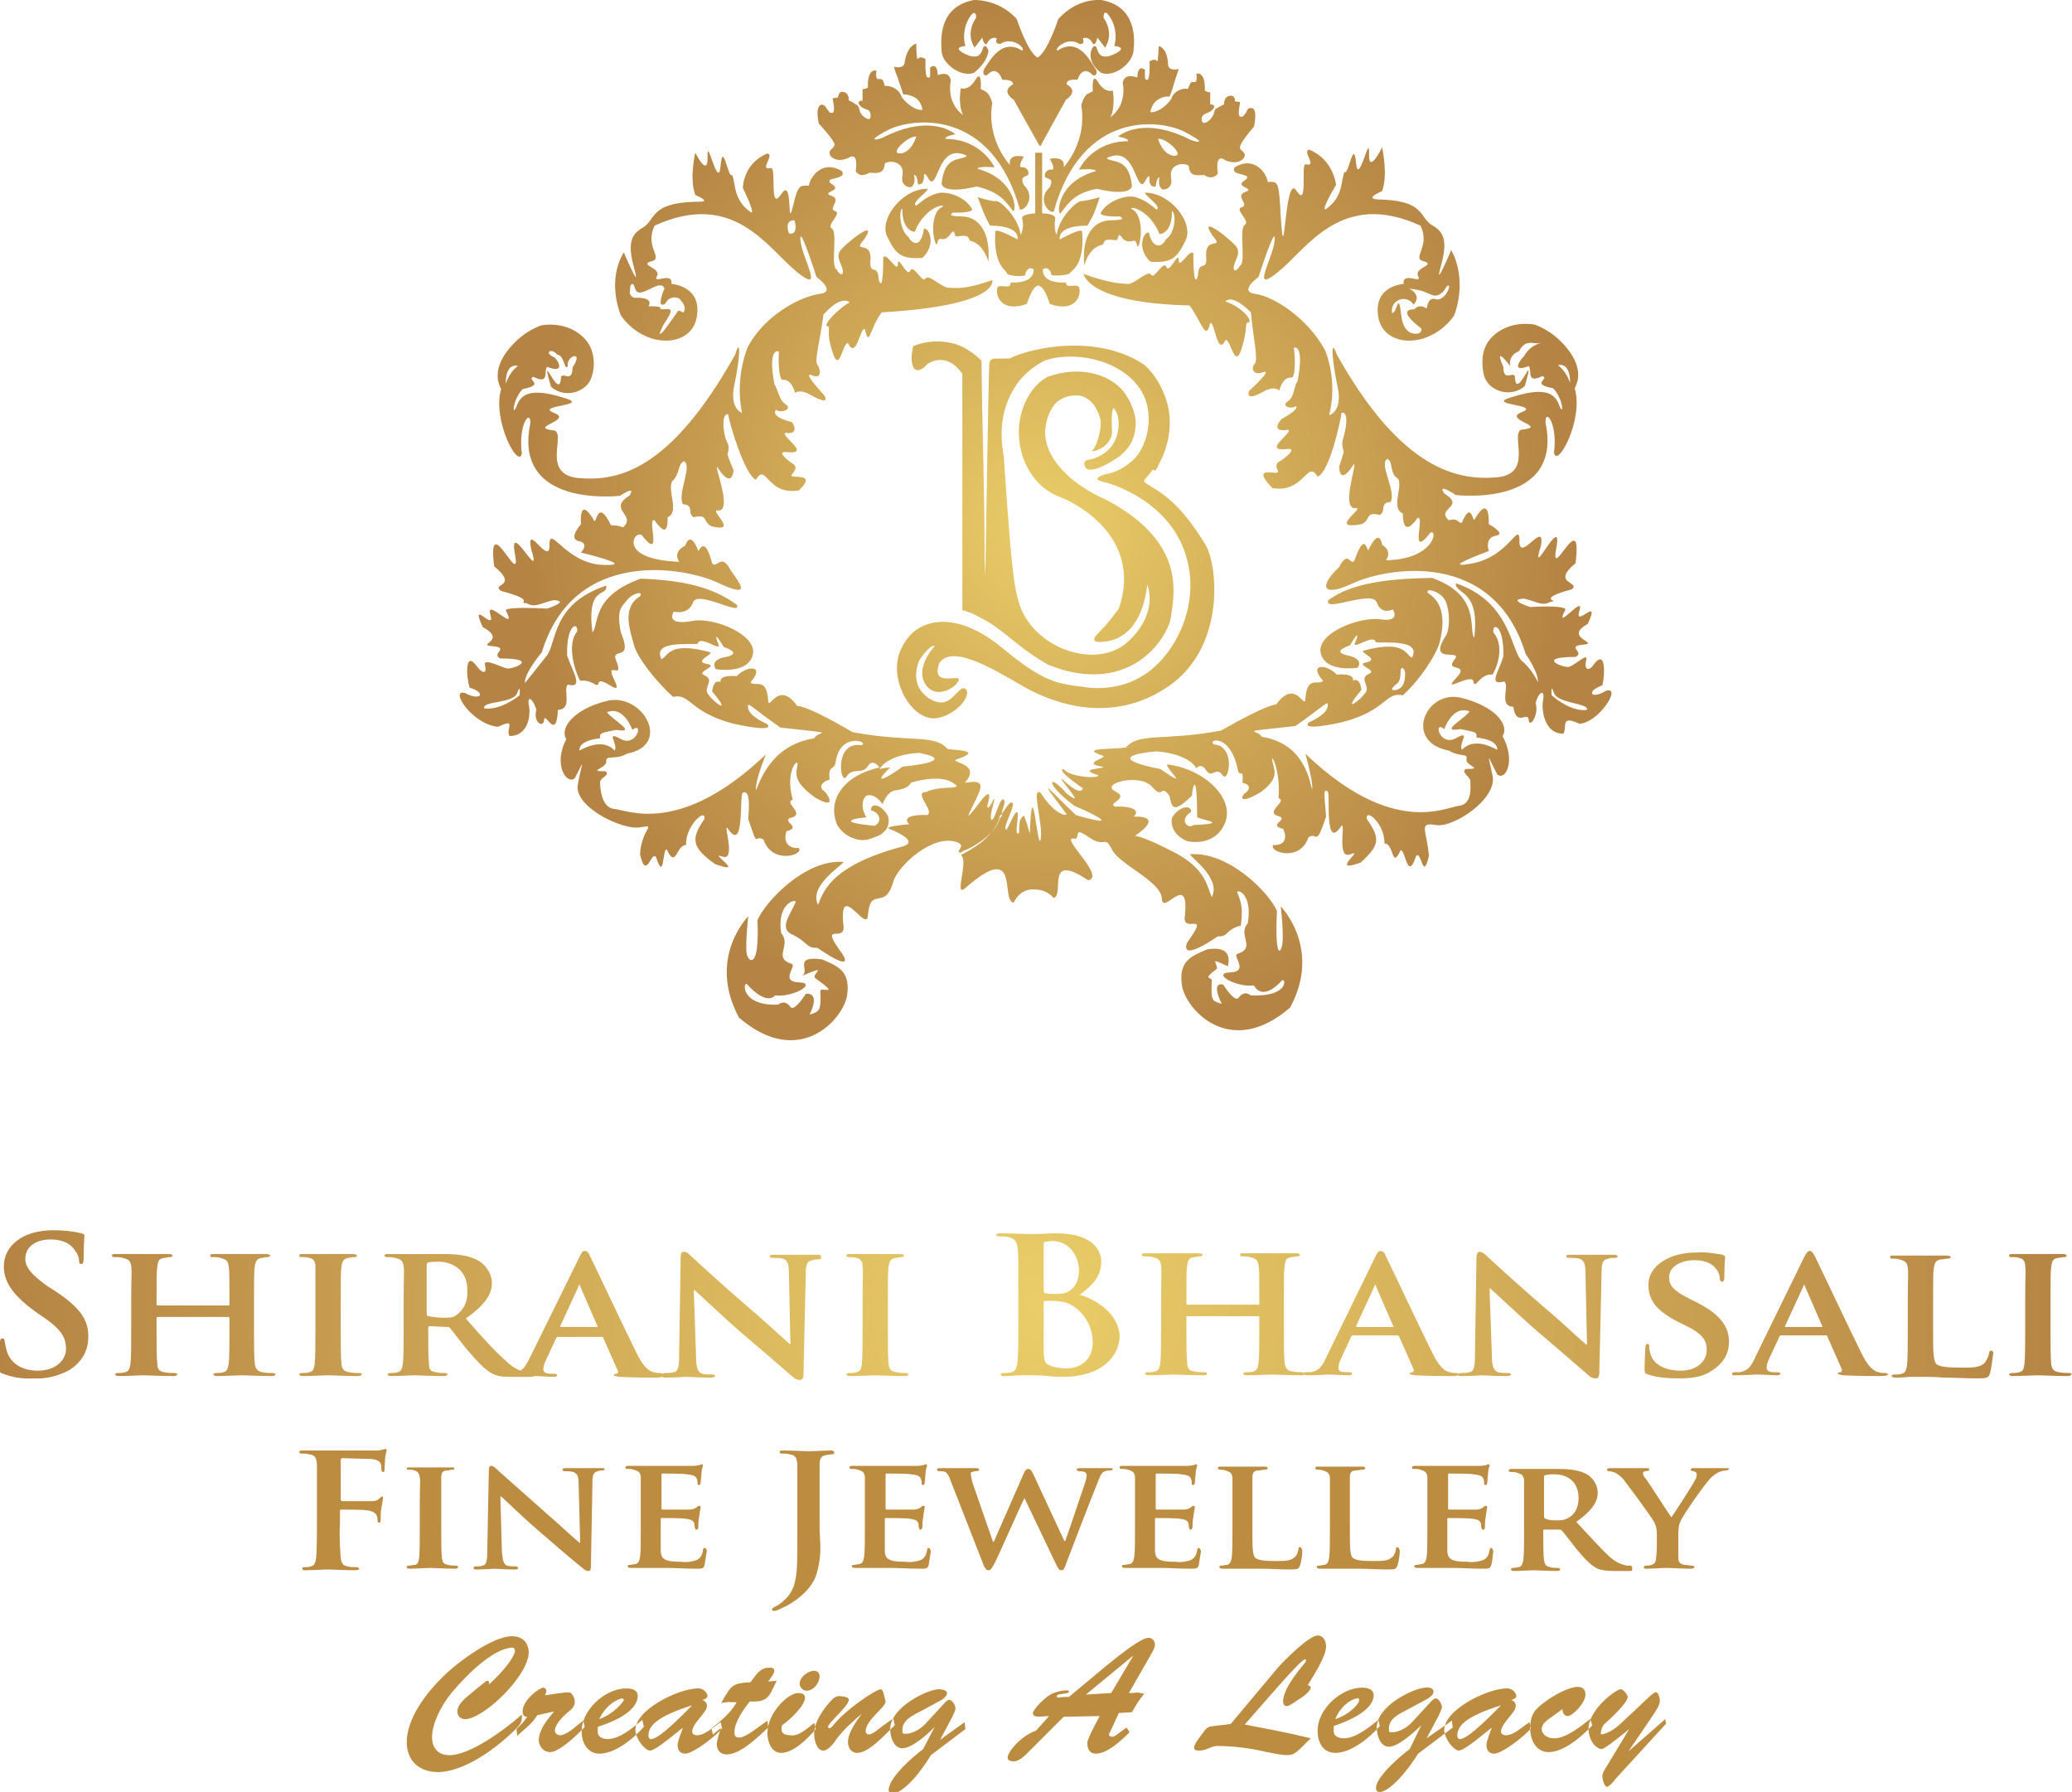 <svg xmlns="http://www.w3.org/2000/svg" xmlns:xlink="http://www.w3.org/1999/xlink" id="Layer_1" x="0px" y="0px" viewBox="0 0 270 233.5" style="enable-background:new 0 0 270 233.5;" xml:space="preserve"><style type="text/css">	.st0{fill-rule:evenodd;clip-rule:evenodd;fill:url(#SVGID_1_);}	.st1{fill-rule:evenodd;clip-rule:evenodd;fill:url(#SVGID_2_);}	.st2{fill-rule:evenodd;clip-rule:evenodd;fill:#BC8C41;}</style><g id="Layer_2_1_">	<g id="Layer_1-2">					<radialGradient id="SVGID_1_" cx="136.407" cy="-342.109" r="67.826" gradientTransform="matrix(1 0 0 -1 0 -273.708)" gradientUnits="userSpaceOnUse">			<stop offset="0" style="stop-color:#EACD68"></stop>			<stop offset="1" style="stop-color:#B58444"></stop>		</radialGradient>		<path class="st0" d="M146.3,10.8c0.2,1,0.1,2.1-0.4,3.1c-0.3,0.5-0.7,1-1.2,1.4c0.7-1.5,0.3-3.5,0.3-3.5s-1,0.4-1.9-1.1   s-0.7,1.2-0.7,1.2l-0.6,0.3c-0.3,0.1-0.6,0.5-0.9,1.5c0.3,1.8,0.1,3.6-0.6,5.3c-0.4,1-1,2-1.7,2.8c0.3-1.6-1.8-1.1-1.8-1.1   s0.9,1.5,0.2,1.4c-0.7-0.1-1.2,0.9-0.6,1.1s0.8,0.3,0.4,1.2c-1.7,1.5-0.2,3.4,0.5,3.2c3.7-13.4,14.1-12.1,17.3-10.3   c3.2,1.7,0.9,1.2,0.1,0.7c-6.1-2.9-9-0.2-9-0.2s1.4,0.2,1.3,0.6c-4.7,0-6.4,3.7-6.4,3.7s2.2-0.2,2.2,0.2c-5.1,1.4-5.1,5.7-4.6,5.5   c1.2-1.6,1.9-2.6,4.7-3.2c4.7,1.1,4.6-0.4,4.6-0.4c-0.4-3.8-2.6-2.9-3.3-3.6c2.9-1.4,3.5,1.8,4.2,3c0.7,1.2,0.9-0.8,1.4-0.6   c-0.2,1.6,0.8,1.3,0.8,1.3s0.1-1.2,0.5-1.2c-0.1,0.3-0.1,0.7,0,1.1c0.1,0.2,0.2,0.4,0.4,0.5c0.4,0,0.7-0.1,0.9-0.4   c0.2-0.2,0.3-0.4,0.2-1.2c-0.3-1.7,1.6-2,2.3-1.5c0.1,1.3,0.8,1.3,2,1.2c1.2,0.8,1.8-0.2,1.8-0.2s-0.5-2.8,1-1.7   c1.9,0.8,3.1-0.6,2.2-1.2c-0.1-0.1-0.3-0.2-0.3-0.4c-0.1-0.2,0.1-0.8,1.8-2.8c0.3-1.3,0.2-2.3-0.2-2.4c-0.1,0-0.3-0.1-0.6,0.1   c-0.4,0.9-0.7,1-0.7,1c-0.1,0-0.2,0-0.3,0c-0.4-0.2,0-1.7,0-1.9l-0.7-0.1c0.1-0.3-0.1-0.6-0.3-0.7c-1.1-0.2-1.1,1-1.1,1.1   c-0.4,0.2-0.8,0.4-1.1,0.6c-0.3,0.4-0.1,0.6-0.5,1.1c-0.3,0.5-0.9,0.8-1.1,0.7c-0.3-0.2-0.3-0.7,0-1c0.3-0.3,0.6-0.2,1.1-0.6   c0.1-0.1,0.4-0.4,0.3-0.6s-0.4-0.2-0.5-0.2V12c0,0-0.3,0.1-0.7-0.2c0.1-2.6-1.1-2.2-1.1-2.2s0.2,1.2-0.3,1.1   c-0.5-0.1-0.5,0.2-0.8,0.9c-0.7-0.2-1.8,0.3-2.1,1.1s-1.9,2.1-2.8,1.9c0.1-0.5,0.3-1,0.7-1.4c0.5-0.4,1.1-0.7,1.8-0.6   c0.3-0.7,0.5-1.4,0.7-2.1c0.2-0.5,0.3-1,0.5-1.5c-1,0.2-1.4-0.1-1.4-0.7C152.1,6.2,151,6,151,6s-0.1,2.1-0.2,2c-0.3-0.5-1,0-1,0   s0.1,2.4-0.3,2.4s-0.3-0.3-0.3-1.3c-1-0.8-1,1-1,1S146.5,9.4,146.3,10.8L146.3,10.8z M153,20.3L153,20.3c-1.5-0.1-2.1-2.2-2.1-2.2   C151.9,17.9,154.5,20.3,153,20.3z M126.9,9.5c-1.7,0.6-4.1-1.2-4.2-2.8s-0.4-5.8,4.2-6.7c2.1,0,4.2,0.9,5.6,2.5c0,0,1.4,4.3,2.7,5   l0,0c1.3-0.7,2.7-5,2.7-5c1.4-1.6,3.4-2.6,5.6-2.5c4.6,0.8,4.4,5.1,4.2,6.7s-2.5,3.4-4.2,2.8c-1.9-1.4-1.3-2.9-1.3-2.9   s0.3-1,0.7-0.4c0.2,0.8,0.6,1.7,2.4,0.8s-0.1-1-0.1-1c0.3-1,0.2-2.2-0.2-3.1c-0.7-1.5-1.2-1.6-1.2-0.6c1.5,2.2,0.2,3.9,0.2,3.9   l-1-1.3c0,0-0.2,1.1-0.6,0.8c-0.5-1.1-1.3-0.7-1.3-0.7s0.4,0.9-0.5,0.7c-1.5-1-3.3,0.7-2.8,0.9c2.8-1.9,4.4,1.6,4.9,2.3   c0.5,0.6,0,1.2-0.4,0.8c-1.3-1.3-1.9,0.7-1.9,0.7s-1.5-0.2-1.4,0.6c1.7,0.9-0.1,2-0.1,2l-3.2,5.8c0,0,0,0.1,0,0.1   c0,0.1-0.1,0.1-0.2,0.1c0,0-0.1-0.1-0.1-0.1l0,0l0,0l-3.3-5.9c0,0-1.8-1.1-0.1-2c0.1-0.7-1.4-0.6-1.4-0.6s-0.6-2-1.9-0.7   c-0.4,0.4-0.8-0.2-0.4-0.8c0.5-0.6,2.1-4.1,4.9-2.3c0.5-0.3-1.3-1.9-2.8-0.9c-0.9,0.1-0.5-0.7-0.5-0.7s-0.8-0.4-1.3,0.7   c-0.4,0.3-0.6-0.8-0.6-0.8l-1,1.3c0,0-1.3-1.7,0.2-3.9c0-0.9-0.5-0.9-1.2,0.6c-0.4,1-0.5,2.1-0.2,3.1c0,0-1.9,0.1-0.1,1   s2.2,0,2.4-0.8c0.4-0.6,0.7,0.4,0.7,0.4S128.8,8,126.9,9.5L126.9,9.5z M151.9,31.2c1.3-0.8,1.4-3.5,0.8-3.7c0.1,2.1-0.9,3-1.6,3   c-1.2-3-3.7-3.7-3.7-3.3c1.9,0.8,1.2,5.2,0.8,4.9c-0.3-1.5-0.6-0.1-1.8-0.9c-0.9-1.3-0.5,0.1-1,0.1c-2-0.3-1.3,0.4-1.8,0.6   c-1.8,0.4-2.3,2.7-2.3,2.7c-0.4-3.9,1.2-5.9,3.5-5.9c2.3,0,1.1-0.5,1.1-0.5s-2.3,0.1-2.5-0.4c0.8-1.6,3.4-2.5,4.6-2.1   c1.3,0.4,1.8,0.9,2.7,1.6c0.8-0.3-1.5-1.8-1.5-2.2c3.3,0,6.4,3.9,5.3,6.2s-1.8,3-4.6,2.8c-1.9-1.8-0.8-4-0.2-3.8   C150.3,32.8,151.6,32,151.9,31.2L151.9,31.2z M108.7,19L108.7,19c-0.1,0.2-0.2,0.3-0.3,0.4c-0.9,0.6,0.3,2,2.1,1.2   c1.5-1,1,1.7,1,1.7s0.5,1,1.8,0.2c1.2,0.1,1.9,0.1,2-1.2c0.7-0.5,2.6-0.2,2.3,1.5c-0.1,0.8,0,1,0.2,1.2c0.2,0.3,0.6,0.4,0.9,0.4   c0.2-0.1,0.3-0.3,0.4-0.5c0.1-0.3,0.1-0.7,0-1.1c0.5,0,0.5,1.2,0.5,1.2s0.9,0.3,0.8-1.3c0.5-0.2,0.7,1.7,1.4,0.6   c0.7-1.2,1.3-4.4,4.2-3c-0.7,0.7-2.9-0.2-3.3,3.6c0,0-0.1,1.5,4.6,0.4c2.8,0.7,3.6,1.7,4.7,3.2c0.5,0.2,0.5-4.1-4.6-5.5   c0-0.4,2.2-0.2,2.2-0.2s-1.7-3.7-6.4-3.7c-0.1-0.4,1.3-0.6,1.3-0.6s-2.9-2.7-9,0.2c-0.8,0.5-3.1,1,0.1-0.7s13.6-3,17.3,10.3   c0.7,0.2,2.1-1.7,0.5-3.2c-0.4-0.9-0.1-1,0.4-1.2c0.5-0.2,0.1-1.2-0.6-1.1c-0.7,0.1,0.2-1.4,0.2-1.4s-2.1-0.5-1.8,1.1   c-0.7-0.8-1.3-1.8-1.7-2.8c-0.7-1.7-0.9-3.5-0.6-5.3c-0.3-1-0.6-1.3-0.9-1.5l-0.6-0.3c0,0,0.2-2.7-0.7-1.2s-1.9,1.1-1.9,1.1   s-0.4,2.1,0.3,3.5c-0.5-0.4-0.9-0.8-1.2-1.4c-0.5-0.9-0.6-2-0.4-3.1c-0.2-1.4-1.7-0.7-1.7-0.7s0-1.8-1-1c0,1.1,0.1,1.4-0.3,1.3   c-0.4,0-0.3-2.4-0.3-2.4s-0.7-0.5-1,0c-0.2,0.1-0.2-2-0.2-2s-1.1,0.1-1.5,2.3c0,0.6-0.4,0.9-1.4,0.7c0.1,0.5,0.3,1,0.5,1.5   c0.2,0.7,0.5,1.4,0.7,2.1c0.6,0,1.3,0.2,1.8,0.6c0.4,0.4,0.6,0.8,0.7,1.4c-0.9,0.2-2.5-1.1-2.8-1.9c-0.3-0.8-1.4-1.3-2.1-1.2   c-0.2-0.6-0.2-1-0.8-0.9c-0.5,0.1-0.3-1.1-0.3-1.1s-1.2-0.4-1.1,2.2c-0.5,0.3-0.7,0.2-0.7,0.2v1.5c0,0-0.4,0-0.5,0.2   s0.2,0.5,0.3,0.6c0.5,0.4,0.9,0.3,1.1,0.6c0.2,0.3,0.2,0.9,0,1c-0.2,0.1-0.8-0.2-1.1-0.7c-0.3-0.4-0.1-0.7-0.5-1.1   c-0.4-0.2-0.7-0.5-1.1-0.6c0-0.1,0.1-1.3-1.1-1.1c-0.2,0.2-0.3,0.5-0.3,0.7l-0.7,0.1c0,0.2,0.4,1.7,0,1.9c-0.1,0-0.2,0-0.3,0   c0,0-0.2-0.1-0.7-0.9c-0.3-0.2-0.5-0.2-0.6-0.1c-0.4,0.2-0.5,1.1-0.2,2.4C108.6,18.2,108.9,18.8,108.7,19L108.7,19z M119.4,17.8   L119.4,17.8c0,0-0.6,2.1-2.1,2.2C115.8,20,118.5,17.6,119.4,17.8z M122.1,31.8c-0.4,0.3-1.2-4.1,0.8-4.9c0-0.4-2.5,0.3-3.7,3.3   c-0.7,0-1.7-0.9-1.6-3c-0.5,0.1-0.4,2.8,0.8,3.7c0.4,0.8,1.6,1.6,2-1.1c0.6-0.2,1.7,2-0.2,3.8c-2.8,0.2-3.5-0.5-4.6-2.8   s2.1-6.3,5.3-6.2c0,0.4-2.3,1.9-1.5,2.2c0.9-0.7,1.4-1.2,2.7-1.6c1.3-0.4,3.8,0.5,4.6,2.1c-0.2,0.5-2.5,0.4-2.5,0.4   s-1.1,0.5,1.1,0.5s3.8,2,3.5,5.9c0,0-0.6-2.3-2.3-2.7c-0.5-0.2,0.2-0.9-1.8-0.6c-0.5,0.1-0.1-1.4-1-0.1   C122.7,31.8,122.4,30.4,122.1,31.8L122.1,31.8z M129.7,30.1c0.4-0.3,2.9,1.1,2.9,1.1s0.5-1.8-3.6-1.8c-0.8-1.5-0.9-1.9-1.6-3.7   c0,0,1.9,0.6,2.4,0.5c0.5-0.1,2.9,2.1,3.2,4.4c0.3-0.5,0.4-1.5,0.2-2.1s1.7-0.7,1.7-0.7v-7.9h0.9v7.9c0,0,1.8,0,1.7,0.7   c-0.1,0.6-0.1,1.7,0.2,2.1c0.3-2.3,2.6-4.4,3.2-4.4s2.4-0.5,2.4-0.5c-0.6,1.8-0.7,2.2-1.6,3.7c-4.1,0-3.6,1.8-3.6,1.8   s2.5-1.4,2.9-1.1c0.4,4.6-1.5,5.2-1.6,5.5c-0.2,0.3-2.4,0.4-2.4,0.2c0-0.3-0.4-1.2-1.1-0.7c-0.1,2,3,1.7,3,1.7   c0,0.9,1.2,0.1,1.7,0.6c0.4,1.1-0.5,3.4-3.8,2.2c-0.5-1.6-1-2.3-1.5-2.4c-0.5,0.1-0.9,0.7-1.5,2.4c-3.3,1.2-4.2-1.1-3.8-2.2   c0.6-0.4,1.7,0.4,1.7-0.6c0,0,3,0.3,3-1.7c-0.7-0.5-1.1,0.4-1.1,0.7s-2.3,0.2-2.4-0.2C131.2,35.2,129.4,34.7,129.7,30.1   L129.7,30.1z M209.3,90c2.1-0.6-1,4.2-3.5,4.3c-2.6-1.2-1.5,0.5-2.1,1.3c-2.5,0-2.9-3.2-2.6-4.5c0.2-1.3-0.6-1-1,0.5   c0.5,1.5-0.8,3.4-0.9,2.2c-0.1-1.2-1.6,1-2-1.7c-2-0.1-0.4-2.8-1.2-3.3c-2.2,0.6-0.6-1.4-0.1-3.3c0.1-4.2-1.5-4.4-1.3-3.1   c1.2,1.4,0.9,3.7-0.1,5.5c-1.7-0.2-2.3,2.1-2.5,0.9s-4.3,1.7-2.3-0.4s-1.5-0.8-0.2-2.4c1.3-1.6-3.5,0.7-1.2-3   c0.8-1,0.6-4.2-0.2-5.1c-0.8-1-2.5-1.3-2-0.6c2.5,1.5,1.9,4.8,1.5,6.4c-0.4,1.5-2.4,4.7-4.8,6.9c-2.3-0.5-2.1,2-7.9,3.5   c-6,1.3-4.3,0-4.3,0s2.2-0.9,2.4-2c0.2-1.1-0.3-0.2-4.2,2.5c-8.1,0.9-4.8,0.4-4.4,1.4c5.8,0.9,6.3,6.2,6.6,6.9   c0.1-1.7-1.3-5.6-0.7-4.5c11.2,10.6,18,6.8,19.8,6.6s1.5-2.5,1.5-3.2c0-0.6-1.3-1.2-0.6-1.6c2.5,0-0.1-0.4,0.1-1.3   c0.2-0.8-0.8-0.2-2.3-1.1c-5.9-1.1-3.1-7.9,1.5-6.9c4.6,1.1,6.4,3.6,5.5,5c1.8,3.4,0.3,5.9-0.7,5c-1.5-2.9-1.2-2.8-0.6,0.2   s-5.1,6.8-7.4,6.4c-2.3-0.4-1.2,0.6-0.9,4c-0.8,3.6-1-1-1.7,0.1c-1.1,3.4-1.4-1.1-2-0.8c-1.2,2.6-0.8-0.9-2.1-0.9   c0.1-2.5-2.5-4.7-2.3-3.2c1.8,2.6,1.7,3.4-0.8,5.7c-4.2,1.5,0.6-1.9-1.3-1.1s-0.6-4.2-1.2-3.7c-2.3,3.5-1.4-4.3-1.8-4.5   c-0.5-0.2-0.5-0.2-0.2,3.3c-1.4,4.2-1.1,1.9-2.3,2.7c-1.1,3.3-5.2,1.9-4.6,1c1.7,0.1,1.8-1.1,1.3-2.1c-2-0.5,0.5-1.1-0.4-1.6   c-2.3-0.5,1.1-2-0.2-2.4c0.3-3.8-1.1-6.1-0.8-4.8c0.3,1.3,0.9,2.2-1.5,4c-3,1.8-2.6,0.5-2,0.1s0.7-1.1-0.4-1.3   c0.2-2.1-0.4-0.6-0.6-1.7c-1-4.9-4.1-3.9-3.1-3.3c2.9,0.2,1.9,5.2,1.1,4s-1.4,0.5-2.1-0.6s-1.3-0.3-1.3-0.3s-0.9-1.9-5.3-2.2   c-7.8,0.8,0.6,2.3,0.6,2.3c4.2,2.9,0.6-0.1,0.9-0.6c4.9,0.6,8.9,4.5,7.5,7.7c-1.4,3.2-4.9,2.3-4.9,2.3s-2.3-0.8-2-3   c0.9-1.6,2.6-1.8,2.5-0.8c-1.7,1.1-0.3,2.3,0.3,1.7c4.7-0.2,1.4-0.6,0.5-1c0-5.7-0.5-4.6-0.7-2.8c-2.4,2.3-2.6,1.6-2.9,0   c-1.3-1.7-0.7,0.6-2.3-1.2c-1.6-1.8-6.8-0.4-4.8,0.6s-1.1,1.5,0,2c2.9-0.1,3.1,0.8,2.4,1.3c4.3-0.1,0.2,2.5,0.2,2.5   s1.2,0.1,5.2,2.2s4.2,4.4,4.8,5.8c1.4-2.7-3.6-5.7-2.7-5.6c4.9-0.3,10.1,4.9,11.2,7.4c-0.3,6.3,0.5,5.6,0.7,4.3s-0.2-4.9-0.2-4.9   s5.4,5.5,1.2,13.2c-7.9,6.8-13.7,0.1-14.1-3c-0.4-3.1,1.2-3.7,3.3-4.6c2.4-0.4,3.1,0.6,2.7,2.2c-2.4-1.1-1.5-0.7-1.4,0.3   c-2.2,1.7-0.5,0.9-0.7,1.7c-0.1,2.5,0,2.5,1.3,2.9c-1.5-3.1,0.2-2.5,0.2-2.5s1.5,2.4,2,1.7s1.1-0.7,1.6-0.3c4.8,0.2,4.6-2.1,4.1-2   c-2.7,3-3.7,0.7-3.7,0.7c-2.3,0.3-5.6-1.6-3.1-1.7s0.3-2.1,0.9-2.4c2.6-0.8,0-2.4,1.4-4c0.6-3.7-1.2-4.4-1.4-4.1   c0.7,1.7,0.7,2.4,0.5,4.4c-2,0.5-1.6,1.5-3,1.4c-5.3,3.6-4,0.8-4,0.8c3.2-4.4-0.7-0.9-0.3-3.5c0.6-5.9-2.9,0.1-3-2.2   c-0.1-2.3-5.5-4.4-6.5-6.4c-1-2-0.8-0.1-3-1.6c-2.1-1.5-1.1,0-1.8,0.2c-2.4-0.6,4.1,4.9,1.7,5.4c-5.7-3.8-3,1.9-4.5,2.3   c-0.6-0.7-1.5-1.1-2.4-1.1c-0.2,0-0.3,0-0.5,0l-0.1,0c-1,0.1-1.8,0.8-2.2,1.7c-1.8-0.1,1-8.3-6.3-1.9c-1.6,1.4,0.5-3.5-0.6-4.3   c0.8-0.4,1.5-0.8,2.2-1.3c2.2-1.5,3.1-3.7,2.8-3.8c0.2,0.3,1.3-2.1,1.7-1.7c0.5,0.3-1.3,3.2-0.8,3.5c0.2,0.1,1.1-2.4,1.4-2.3   c0.4,0.2-0.3,2.6,0.1,2.8c0.5,0.2-0.2-1.7,0.8-2.3c0,0,0-0.4,0.8,2.3c0.3-8.8,1,2.5,1.4,0.8c0.4-1.8-1.3-7,0-6.1   c1.6,2.5,3.1,3.1,3.4,2.8c-4.3-5.7-2.3-3.2,1.2,0.1c5.8,1.7,2.9,0.1-0.2-1.2c-4-3-3.4-4.4-1-1.6c2.9,2.2-1.2-2.1-0.6-1.9   c2.6,2.5,2.7,1.2,2.7,1.2s-3.6-2.4-2.5-2.5c0.8,1.1,4.8,1.3,4.5,0.8c-3-0.9,1.1-0.8,0.6-1.1c-2.9-0.4,0.4-1.1,0.1-1.4   c-3.3-1.1,0.7-0.8,2.9-1.1c1.8-2,4.8-0.8,12.4-2.2c6.3-3.6,7.2-3.4,7.2-3.4c2.5-3.5,3.7,0.7,3.8-0.7c0.2-3.2,1.7-1.7,2.3-2.4   c-2-2.3,0.5-2.2,1.8-0.8c2.5-0.2,2.1,0.8,2.1,0.8s0.9-0.6,1.1,1.2c-3.1,3.7,0.6,0.8,0.7,0c0.1-0.8-0.9-1.6,0.3-2.1   c1.2-0.5-2-1.2-0.3-1.5c1.6-0.4-0.6-1.1-0.5-1.5c5.5-1.5,5.5,0.5,6.4,0.9c1.2-2.4-3.3-1.9-4.7-2c-0.3-1.1-2.4,0.6-2.8,0.3   c1.1-2.8-0.6,0.1-0.6,0.1s-2.6,0.8-0.3,1.3s1.3,1.6,1.3,1.6s-4.2,0.7-4.8-1.9c-0.6-2.6,5.1-4.8,7.8-4.4c2.7,0.4,1.6-1.3,1.6-1.3   s-1.5,0.8-2.1-0.9c-0.6-1.7-7,1.4-6.3-0.3c3.1-2.3,8-2.8,13.5-2.9c6.5,2.3,4.7,6.8,5.5,7.8c0.8-6.4-2.5-5.6-2.4-7.1   c7.2,2.4,7.2,8.9,8.6,10.1c0.9,0.8,1.6,1.7,2.1,2.8c0.1-1.3-1.6-3.7-1.6-3.7c-4.2-13.8-18.2-11.2-22.5-9.2c-4.3,2-4.3,0.2-1.8-2.1   c1.2-2.4,1.5,0,2-0.9c1.3-3.6,1.5-1.6,1.8-1.3c1.5-3.2,1.8-0.7,1.8-0.7s1.4,0.7,0.5,2c6.3-0.1,6.8-4.1,5.8-3.6   c-2.9,3.7-0.6-2.4-1.7-1.9c-1.6,2.3-1.9,0.7-1.9-0.6c-1.6-0.7,0-3.3-0.6-4.5c-1.2-0.7-0.6-2.2-1.4-2.6c-1.2,0.5,1.2,4.3,0.4,5.6   c-1.5,0.1-0.5,1.2-1.4,1.7c-2-0.5-1.1,0.7-2.4,1.2c-4.3,0.8,0.1-1.9-0.6-2.1c-2.3,0.5,0.2-6.2-0.4-5.7c-1.9,3-1.9,0.3-1.9,0.3   c0.2-0.6,0.4-1.2,0.6-1.9c-0.4-1.5-0.1-1.3,0.2-2.9c0.3-1.5,0.1-2.4-0.5-2.2c-0.1,1.1-1.6,7.8-3.1,8.3c-1.4-2.3-1.7,2.2-5.9,1.5   c-3.2-3.4,1.2-1.3,0.7-2.3c-0.5-1,0.3-1.2,0.3-1.2s2.5-1.7,1-1.6c-3.5,0.4,0.6-2,0.1-2.5c-2.6,0.4-0.9-1.4-0.9-1.4   s2.3-1.2,1.9-1.7c-0.7,0.5-2,0-1.1-0.6c0.9-0.6,0.7-1.7,1.3-2.7c0.9-4.9-0.5-4.3-0.5-4.3s0.4,3.1-0.2,3.9   c-1.3-0.2-1.7,1.7-1.7,1.7s-0.6-0.7-2,0.1c-2.7,1.5-1.9-0.1-1.9-0.1s3.2-2.9,1.8-2.4s-1.6-0.6-1.1-1.1c0.5-0.5-0.2-3.4-0.5-6.7   c-2.6-2.6-3.3-1.4-3.3-1.4c2.2,0.7,3.6,2.6,3,2.7s0,0.5-0.9,3.4s-1.4-1.2-2.1-1.1c-1.1,2.3-1.4-2.5-2-2.2   c-0.6,2.5-1.1-0.2-2.7-2.3c-13.3-0.3-13.8-4.1-13.8-4.1c3.7,1.3,4.8,1.2,5.7,1.3c0.9,0.1,2.7-1.9,3.1-1.2c0.4,0.7,1.6-2,2-1   c0.4,0.9,1.6-2.2,1.6-0.9s1.4-1.5,1.9-0.9c0,4.1,0.4,3.7,0.6,2.9c0.1-2.1,1.1-0.5,1.1-2.2c-0.4-3.2,2.5-1,0.8-3   c-2.1-3.1,2.8,0.8,3.2,1.6c0.4,0.8-0.2,1.5-0.4,2.3s0.3,0.9,0.8,0c0.8-0.4-0.2-4.8,0.6-5.3s-1.4-2-0.4-2.3c1.1-0.3-1-1.5,0.5-2   c1.4-0.5-1.6-0.6-0.1-1.5c1.4-1-2.1-0.5-1.3-1.7c2.4-1.5,4.1,0.6,4.3,1.9c1.1,0,1.4-0.3,1.6,2.9c0.6,11.3,0.5-4.2,2.1-1.8   c1.6,2.5,0.6-3.3,1.2-3.4c1.7,0.4-0.5-1.7,0.5-1.9c3.2,1.3,3.5,4.6,3.5,4.6s-1.9,3.1-1.4,3.2c2.4-1.6,2-3.8,2.5-4.9   c0.5,0.6,1.2-4.5,1.5-1.2s1.8-4.1,1.7-1.2s1.7-0.8,1.7-0.8s0.8,3.6,0,5.7c-2,0.9-1.3,1.1-0.1,1.1c5.8,0.2,4.9,2.4,6.7,3.4   s1.8,2.6,1,5.5s1.4-2.3,1.4-2.3s2.2,3.4,0.4,8.5c-3.1,4.4-9.2,4.3-9.9,0.2s3.3-4.3,3.3-4.3c-0.2-1.7,2.5,0.1,1.9-1   c-0.6-1.1,2.2-1.4,0.9-1.9c-2-0.4,0.8-1.8-0.6-4.7c-10.3-4.7-14.7,2.9-18.5,6c-3.8,3.1-0.7-1.7-0.5-4.1s-2.1,4.8-2.1,4.8   s-2.7,1.9-0.4,2.2c2.3,0.3,6.8,3.1,9.1,7.4c1,2.7,1.2,5.6,0.5,8.4c0,0,1.8-0.4,1.1-3.7s-1-6.7-0.1-4.2c8.5,15.2,15.9,16.4,20.8,16   s1.8-5.5,3.2-6.2c3.8-0.4-2.5-1.3,0.1-2.3c2.6-1-4.7-0.9-1.5-1.9s5.5-1.2,6.3,0.8c0.7,2,0.7-0.5-0.7-2c-3.1-0.6-0.4-1.2-1.4-1.6   c-2.2,1.1-1.3-0.8-1.8-1.3c-2,0.8-1.5-0.4-0.6-1.3c0.5-0.9,1.3-1.5,2.2-1.7c-0.6,0.1-1.2-0.1-1.6,0c-0.3,0-0.8,0.2-1.3,1.1   c-0.8,0.2-1.3,1.1-1.1,1.9c-0.7-0.9-1.1-1.3-1.3-1.3c-0.1,0.1,0,0.5,0.4,1.4c0,2,1.2,0.6,1.5,1.2c0.1,3.7,2.9-4.3,1.3,1.3   c-1.8,1.6-4.7,0.7-5.3-1.3c-0.3-1.1-0.5-3.1,0.6-4.6c1.3-1.7,3.6-2.5,6-2.1c1.3,0.5,2.4,1.2,3.4,2.2c0.7,0.7,2.6,2.7,2.2,5   c-0.1,0.4-0.2,0.7-0.4,1.1c1.2,4.1-2.3,10.5-2.7,8.4c0.5-3.9-1.2-5.9-1.1-3.9c2.3,11.1-11.7,9.4-11.7,9.4s-2.5-1.7-1.5-0.2   c2.9,1.8-1.2,1.9,0.6,3.5c1.2-0.4,1.3,0.5,1.7,0.3c1.3-3.1,1.4,0.3,1.7-0.5c2-3.4,1.8,0.7,1.8,0.7s2.4,1.3,0.9,1.5   c-1.5,0.3-0.9,2-0.9,2s-6.8,2.5-2.1,1.6c4.7-0.9,6-5.4,6.1-3.1c-0.2,3.4,3.4-2.8,2.8,0.8c-1.6,5.1,2.9-4.6,2,0.3s3.5-5.8,2.5,2   c-3.3,2.7,0.8,2.4-0.5,3.4c-4.9,1.3-1.4,1.5-2.7,1.6c-1.2,0.6-1.5,0.1-3.5-0.4c-2.3,0.1,0.8,1.1,0.8,1.1s4.3-0.3,4.6,0.3   c-1.7,3.3,2.6-2.2,1.8,0.2c-0.7,2.4,2.9-2.2,1.1,1.7c-3.3,1.8,1.7,2.5-0.6,2.7c-2.3,0.2,0.3,1-1,1.6c-5.2,0-1.7,1.4-0.9,1.3   c0.7-0.1,2.6-2,2.3-0.9c-0.3,1.1,0.2,1.6,0.9,0.7c1.6-2.3,1.6,1,1.2,2.6C206.6,90.1,207.3,91.2,209.3,90L209.3,90z M203,47.6   c1.1,0.7,1.6,2.3,1.6,2.3C204.6,47,203,47.6,203,47.6z M187.2,38.5c-0.5,0.1-0.8-0.2-1.4-0.4c-0.7-0.3-1.4-0.4-2.2-0.5   c0.7,0.3,1.1,0.9,1,1.4c-0.1,0.3-0.2,0.5-0.4,0.7c-0.4-0.7-1.4-1-2.1-0.5c-0.6,0.3-0.8,1-0.7,1.6c0.7,0,0.8-3.1,1.2,0.3   c0.1,0.9,0.4,1.8,1.1,2.2c0.4,0.2,1.1,0.3,1.4,0c0.1-0.2,0.2-0.3,0.1-0.5c-1.4-1.1-2-1.8-1.8-2.2c0.1-0.2,0.4-0.3,0.9-0.3   c0.4-0.5,1.1-0.5,1.6-0.1c0,0,0,0,0,0c0.1-0.4,0.2-1,0.6-1.2s0.6,0.1,1,0c0.9-0.2,1.5-1.6,1.3-1.8c0,0-0.1,0-0.3,0.1   C188.3,37.8,187.8,38.4,187.2,38.5L187.2,38.5z M190.5,97.7c1.4-1.5,3.5-0.6,4.6,0c0.1-1.4-2.7-1.6-2.7-1.6   c0.1-0.8-0.3-0.7-2.1-1.1c-2.9,0.5,0.5-1.3,1.2-2.3c-2.2-0.9-3.3,2.3-3.3,2.3c-1.5-1.2-0.6,2.3,1.5,1.2   C191.8,95,190,96.9,190.5,97.7L190.5,97.7z M181.9,89.9c1.2-0.2,1.2-1.7,1.2-2.2c0-0.5-0.6-1.2-0.6,0c0,1.2-0.5,1.4-0.5,1.4   S180.7,90.1,181.9,89.9L181.9,89.9z M206.8,92.5c0.3-0.9-3.8-0.8-4.3-2.2c-0.5-1.4-0.3,0.3-0.3,0.3S204.6,92.8,206.8,92.5   L206.8,92.5z M130.2,106.9L130.2,106.9c0.2-0.5,0.3-0.6,0.4-0.6c-0.3-0.5,0.6-1.7,0.2-2.1c-0.5-0.5-1.2,2.9-1.6,2.6   c-0.4-0.3,0.6-2.9,0.3-2.7c-0.8,1.7-0.9,1.1-0.8,0.7c0.7-2.4-0.6-0.8-0.6-0.8c-3.3,4.3-1.5,1.6-0.5-0.8c0.9-2.2-2.2-0.9-1.8-1.3   c2-2.3-1.6-2.5-1.3-2.9c3.3-1.1,1.1-1.2-1-1.4c-1.8-2-4.8-0.8-12.4-2.2c-6.3-3.7-7.2-3.4-7.2-3.4c-2.5-3.5-3.7,0.7-3.8-0.7   c-0.2-3.2-1.7-1.7-2.3-2.4c2-2.3-0.5-2.2-1.8-0.8c-2.5-0.2-2.1,0.8-2.1,0.8s-0.9-0.6-1.1,1.2c3.1,3.7-0.6,0.8-0.7,0   c-0.1-0.8,0.9-1.6-0.3-2.1c-1.2-0.5,2-1.2,0.3-1.5s0.6-1.1,0.5-1.5c-5.5-1.5-5.5,0.5-6.4,0.9c-1.2-2.4,3.3-1.9,4.7-2   c0.3-1.1,2.4,0.6,2.8,0.3c-1.1-2.8,0.6,0.1,0.6,0.1s2.6,0.8,0.3,1.3c-2.3,0.4-1.3,1.6-1.3,1.6s4.2,0.7,4.8-1.9   c0.6-2.6-5.1-4.9-7.8-4.4c-3.8,0.7-2.5-1.2-2.5-1.2s1.9,0.5,2.5-1.2c0.6-1.7,6.5,1.9,5.7,0.3c-3.1-2.3-7-3.2-12.5-3.4   c-6.5,2.3-5.4,6-6.3,7c-0.8-6.3,2-4.5,1.8-6.1c-7.2,2.4-6.4,7.5-7.8,9.2c-1.1,1.4-2.8,3.5-2.8,3.5c-0.1-1.3,2.2-4,2.2-4   c4.2-13.8,18.8-11.1,23.1-9c4.3,2,2.8,0.1,1.5-1.7c-1.2-2.4-1.8-0.1-2.4-0.9c-0.9-3.4-1.5-2-1.8-1.6c-1.1-2.9-1.7-0.7-1.7-0.7   s-1.7,0.7-0.8,2.1c-8.1-0.3-5.9-4.1-4.9-3.5c2.9,3.7,0.6-2.4,1.7-1.9c1.6,2.3,1.7,0.8,1.7-0.4c1.6-0.7-0.1-3.5,0.6-4.7   c1-0.9,0.7-2.2,1.5-2.6c1.2,0.5-0.9,4.3-0.1,5.6c1.5,0.1,0.5,1.2,1.4,1.7c2-0.5,1.1,0.7,2.4,1.2c3.4,0.8-0.1-1.9,0.6-2.1   c2.3,0.5-0.5-6.2,0.1-5.6c1.9,3,2.1,0.4,2.1,0.4c-0.3-0.7-0.6-1.4-0.8-2.1c0.4-1.5-0.1-1.1-0.4-2.7c-0.3-1.5-0.1-2.7,0.5-2.5   c0.1,1.1,2.2,8,3.6,8.5c1.4-2.3,1.4,2.1,5.6,1.4c2.7-2.6-1.6-1.3-0.9-2.1c0.9-1,0.2-1.3,0.2-1.3s-2.5-1.7-1-1.6   c3.5,0.4-0.6-2-0.1-2.5c2.1,0.3,0.9-1.4,0.9-1.4s-2.8-0.6-2.1-1.6c0.7,0.5,2.2-0.1,1.3-0.7c-0.9-0.6-0.9-1.6-1.5-2.7   c-0.9-4.9,0.6-4.2,0.6-4.2s-0.2,3,0.4,3.7c1.3-0.2,1.7,1.7,1.7,1.7s0.6-0.6,2.1,0.3c2.7,1.5,1.7,0,1.7,0s-3-3.2-1.6-2.6   c1.4,0.6,1.1-0.9,0.7-1.4s0.4-3.3,0.8-6.5c2.4-2.7,3.4-1.6,3.4-1.6c-1.6,0.9-3.5,3-2.9,3.1c0.6,0.1-0.3,0.5,0.7,3.4   c0.9,2.9,1.3-1.3,2-1.2c1.1,2.3,1.6-2.2,2.2-1.8c0.6,2.5,0.6-0.1,2.2-2.2c15.5-0.9,14.4-4.2,14.4-4.2c-3.7,1.3-4.7,1-5.6,1   c-0.9,0.1-2.7-1.9-3.1-1.2c-0.4,0.7-1.6-2-2-1c-0.4,0.9-1.6-2.2-1.6-0.9c0,1.3-1.4-1.5-1.9-0.9c0,4.1-0.4,3.7-0.6,2.9   c-0.1-2.1-1.1-0.5-1.1-2.2c0.4-3.2-2.5-1-0.8-3c2.1-3.1-2.8,0.8-3.2,1.6c-0.4,0.8,0.2,1.5,0.4,2.3c0.2,0.8-0.3,0.9-0.8,0   c-0.8-0.4,0.2-4.8-0.6-5.3s1.4-2,0.4-2.3s1-1.5-0.5-2c-1.4-0.5,1.6-0.6,0.1-1.5c-1.4-1,2.1-0.5,1.3-1.7c-2.4-1.5-4.1,0.6-4.3,1.9   c-1.1,0-1.4-0.3-2.1,2.8c-0.8,3.1,0.1-4.1-1.5-1.7s-0.6-3.3-1.3-3.4c-1.7,0.4,0.5-1.7-0.5-1.9c-3.2,1.3-3.2,4.5-3.2,4.5   s1.6,3.2,1.1,3.2c-2.4-1.6-2-3.8-2.5-4.9c-0.5,0.6-1.2-4.6-1.5-1.2s-1.8-4.1-1.7-1.2c0.1,2.9-1.6-0.5-1.6-0.5s-0.8,3.4,0,5.5   c2,0.9,1.1,0.9-0.2,0.9c-5.8,0.2-4.9,2.4-6.7,3.4s-1.8,2.6-1,5.5s-1.4-2.3-1.4-2.3S79,36,80.9,41.1c3.1,4.4,9.2,4.3,9.9,0.2   c0.7-4.1-3.3-4.3-3.3-4.3c0.2-1.7-2.5,0.1-1.9-1s-2.2-1.4-0.9-1.9c2-0.4-0.8-1.8,0.6-4.7c10.3-4.7,14.7,2.9,18.5,6   c3.8,3.1,0.7-1.7,0.5-4.1s2.1,4.8,2.1,4.8s2.7,1.9,0.4,2.2c-2.3,0.3-7.1,2.6-9.4,7c-1,2.7-1.3,5.7-0.7,8.5c0,0-1.7-0.5-1-3.7   c0.7-3.2,0.9-6.5,0.1-3.9c-8.5,15.2-15.3,16.5-20.3,16.1s-1.8-5.5-3.2-6.2c-3.8-0.4,2.5-1.3-0.1-2.3s4.7-0.9,1.5-1.9   c-3.2-1-5.5-1.2-6.3,0.8c-0.7,2-0.7-0.5,0.7-2c3.1-0.6,0.4-1.2,1.4-1.6c2.2,1.1,1.3-0.8,1.8-1.3c2,0.8,1.8-0.3,1-1.2   c-1.6-0.7-0.4-1.3,0.3-0.4c1,0.1,0.9,2.2,1.4,1.5c-0.3-1.3,2.2-2.2,0.6,0.2c0,2-1.2,0.6-1.5,1.2c-0.1,3.6-2.9-4.3-1.3,1.3   c1.8,1.6,4.7,0.7,5.3-1.3c0.4-1.1,0.5-3.1-0.6-4.6c-1.3-1.7-3.6-2.5-6-2.1c-1.3,0.5-2.4,1.2-3.4,2.2c-0.7,0.7-2.6,2.7-2.2,5   c0.1,0.4,0.2,0.7,0.4,1.1c-1.2,4.1,2.3,10.5,2.7,8.4c-0.5-3.9,1.2-5.9,1.1-3.9c-2.3,11.1,11.7,9.4,11.7,9.4s2.2-1.5,1.2,0   c-2.9,1.8,1,2.5-0.8,4.1c-1.2-0.4-1.2-0.1-1.6-0.3c-1.8-3.7-1.9,0.2-2.2-0.6c-2-3.4-1.7,0.5-1.7,0.5s-1.7,1.9-0.3,2.2   c1.5,0.3,0.3,1.5,0.3,1.5s7.6,1.8,2.8,1.6c-4.7-0.2-6.8-5.1-6.9-2.8c0.2,3.4-3.1-3-2.4,0.7c1.6,5.1-3-4.2-2.1,0.7   c0.9,4.9-3.7-6.2-2.7,1.6c3.3,2.7-0.5,2.2,0.9,3.2c4.9,1.3,1.9,1.5,3.3,1.6c1.2,0.6,1.5,0.1,3.5-0.4c2.3,0.1-0.8,1.1-0.8,1.1   s-5.1-0.3-5.4,0.2c1.7,3.3-2.7-1.8-2,0.6c0.7,2.4-2.8-2.3-1,1.6c3.3,1.8-1,2.3,1.3,2.5c2.3,0.2-0.3,1,1,1.6c5.2,0,1.7,1.4,0.9,1.3   c-0.7-0.1-3.2-1.5-2.9-0.4c0.3,1.1-0.3,1.1-1,0.2c-1.6-2.3-1.5,1.1-1,2.7c2.3,0.7,1.4,1.8-0.6,0.7c-2.1-0.6,0.9,4.1,4.3,4.4   c2.6-1.2,0.9,0.3,1.5,1.2c2.5,0,2.8-2.8,2.5-4.1c-0.2-1.3,0.6-0.7,1,0.7c-0.5,1.5,0.9,2.5,1,1.3c0.1-1.2,1.6,2.9,1.8-1.3   c2-0.1,0.6-2.7,1.3-3.3c2.2,0.6,0.5-1.9-0.1-3.8c-0.1-4.2,1.5-4.4,1.3-3.1c-1.2,1.4-0.6,4.5,0.4,6.4c1.7-0.2,2.2,1.1,2.4,0.3   c0.3-1.1,3.4,2.3,2-0.5c-1.2-2.6,1.4,0.3,0.3-2.4c-0.8-1.9,2.3,0.3,0.6-3.7c-0.6-3,0.1-3.3,0.8-4.2c0.8-1,2.2-1.2,1.7-0.5   c-2.5,1.5-1.2,4.7-0.8,6.3c0.4,1.6,2.7,4.6,5.1,6.8c2.3-0.5,2.1,2,7.9,3.5c6,1.3,4.3,0,4.3,0s-2.2-0.9-2.4-2s0.3-0.2,4.2,2.5   c8.1,0.9,4.8,0.4,4.4,1.4c-5.8,0.9-7.2,6-7.6,6.8c-0.1-1.7,1.8-5.7,1.2-4.6c-11.2,10.6-18,7.1-19.7,7c-1.7-0.2-1.8-2.9-1.8-3.5   c0-0.6,1.4-0.9,0.7-1.4c-2.5,0,0.2-0.4,0.1-1.3s1.2-0.1,2.7-1c5.9-1.1,2.1-7.9-2.5-6.9c-4.6,1.1-6.3,3.7-5.4,5   c-1.8,3.4,0.1,6,1.1,5.1c1.5-2.9,0.9-2.1,0.4,0.8c-0.6,2.9,5.8,6,8.1,5.6c2.3-0.4,0.2,0.1,0,3.5c0.8,3.6,1.5-0.6,2.1,0.4   c1.1,3.4,0.8-1.3,1.4-1c1.2,2.6,1.2-0.6,2.5-0.6c-0.1-2.5,2.6-4.9,2.4-3.4c-1.8,2.6-1.7,3.7,1.4,5.9c4.2,1.5-1-1.7,0.9-1   c1.9,0.7,0.1-4.3,0.7-3.7c2.3,3.5,1.5-4.4,2-4.6c0.5-0.2,1,0,0.7,3.4c1.4,4.2,0.7,1.9,2,2.7c1.1,3.3,5.3,2,4.6,1.1   c-1.7,0.1-2-1.2-1.6-2.2c2-0.5-0.5-1.2,0.4-1.7c2.3-0.5-0.9-2,0.4-2.4c-1.1-3.9,0.9-5.7,0.6-4.4c-0.3,1.3-0.2,2.3,2.3,4.1   c3,1.8,1.7-0.5,1.1-0.9c-0.6-0.4-0.2-1.2,0.8-1.4c-0.2-2.1,0.6-1.1,0.8-2.3c0.5-3.9,4.4-2.7,3.4-2.2c-3.7-0.6-2.8,5.4-2,4.1   c0.8-1.3,2.1-0.2,2.8-1.4c0.6-0.9,1.3-0.1,1.5,0.2c-3.5,0.8-5.3,2.6-5.8,4.6c-0.2,1-0.1,2,0.3,2.9c0.8,1.4,2.6,2.2,3.9,1.9   c0.6-0.1,2.4-0.9,1.8-0.7c0.3-0.2,0.6-0.5,0.8-0.8c0.2-0.5,0.3-1.1,0.1-1.6c-0.9-1.6-2.3-1.7-2.2-0.7c0.6,0.1,1.1,0.6,1.1,1.2   c-0.1,0.4-0.3,0.7-0.7,0.8c-2-0.2-3-0.4-3-0.6c0-0.2,0.7-0.4,2-0.5c-0.8-1.3-0.5-2.5,0-2.8c0.5-0.3,1.5,0.1,2.1,1.1   c0.5-1.3,1.1-1.7,1.6-1.8c0.5-0.1,1.7-0.2,2.1-1c0.1-0.1,3.6-1.1,5.3-0.1c2.1,1.2-1.4,0.3-3.3,1.3c-1.8,0,1.2,2.5,0.1,3   c-2.9-0.1-2.9,0.7-2.3,1.2c-3.6,0.3-2.6,0.6-2.6,0.6s4.2,1.6,1.7,2.3c-9.8,2.6-10.4,6.3-11,7.6c-1.4-2.7,4.1-5.7,3.2-5.6   c-4.9-0.3-10,5.1-11.1,7.6c0.3,6.3-1.1,5.6-1.4,4.4c-0.2-1.2,0.2-4.9,0.2-4.9s-5.4,5.4-1.2,13.2c7.9,6.8,13.7,0.1,14.1-3   c0.4-3.1-1.2-3.7-3.3-4.6c-4-0.5-1.3,1.6-2.7,2.2c4-1.7,1.1-0.2,1.9,0.3c3.5,2.5,0.4,0.9,0.6,1.7c0.1,2.5-0.1,2.6-1.4,3   c1.5-3.1-0.5-2.7-0.5-2.7s-1.5,2.4-2,1.7c-0.5-0.7-1.1-0.7-1.6-0.3c-4.8,0.2-4.6-2.9-4.1-2.7c2.7,3,3.7,1.5,3.7,1.5   c2.3,0.3,5.6-1.6,3.1-1.7c-2.5-0.1-0.3-2.1-0.9-2.4c-2.6-0.8,0-2.4-1.4-4c-0.6-3.7,1.7-4.5,1.9-4.1c-0.7,1.7-2.3,3.5-0.4,4.3   c1.9,0.9,1.8,1.8,3.2,1.7c5.3,3.6,3.2,0.7,3.2,0.7c-3.2-4.4,0.6-1.1,0.2-3.7c-0.6-5.9,3,1.1,3.2-1.2c0.3-4,2.2-0.5,3.3-4.4   c0.6-2.1,5.1-6.2,8.2-5.2c1.5,0.5-0.2,1.2,0.5,1.4h0.1c0.1-0.1,0.3-0.2,0.4-0.3C125.5,111,129.3,109.3,130.2,106.9L130.2,106.9z    M86.4,37.3L86.4,37.3c0.1,0.1,0.1,0.2,0.2,0.3c-0.1,0.2-0.2,0.4-0.3,0.7c-0.3,1-0.2,1.2-0.2,1.3c0.1,0.1,0.2,0.1,0.3,0.1   c0.4,0,0.4-0.6,0.9-0.8c0.4-0.2,0.8-0.2,1.2,0c0.1,0.1,0.9,0.9,0.7,1.5c0,0.1-0.1,0.3-0.2,0.3s-0.3-0.2-0.5-0.2   c-0.1,0-0.2,0-0.2,0.1c-1.4,2-2.1,3-2.3,2.9c-0.1,0,0.1-0.4,0.4-1.1c1.7-2.5,0.9-2.1,0-2.1c-1,0,0.7-0.4-1.9-0.4   c0,0,0.9-1.2-1.8-1.1c-0.1,0-0.3-0.1-0.4-0.2c-0.2-0.2-0.3-0.4-0.2-0.7c0-0.3,0-0.5,0.1-0.8c0.1,0,0.1-0.1,0.2-0.1   c0.3,0,0.3,0.8,0.6,1C83.7,38.6,85.7,36.7,86.4,37.3L86.4,37.3z M102.8,30.4L102.8,30.4c0,0-0.7-1.7,0.7-1.7   C103.8,29.4,103.8,30.7,102.8,30.4z M67.5,47.7L67.5,47.7c-1.1,0.7-1.6,2.3-1.6,2.3C65.9,47.1,67.5,47.7,67.5,47.7z M67.7,90.6   L67.7,90.6c0,0-2.4,2-4.6,1.7c-0.3-1,3.8-0.6,4.3-2C67.9,88.9,67.7,90.6,67.7,90.6L67.7,90.6z M75.5,97.8L75.5,97.8   c-0.1-1.4,2.7-1.6,2.7-1.6c-0.1-0.8,0.3-0.7,2.1-1.1c2.9,0.5-0.5-1.3-1.2-2.3c2.2-0.9,3.3,2.3,3.3,2.3c1.5-1.2,0.6,2.3-1.5,1.2   c-2.1-1.2-0.3,0.7-0.8,1.5C78.7,96.3,76.6,97.2,75.5,97.8L75.5,97.8z M117.6,99.9c0,0,7.7-0.7,2.2-1.8c-3.7,0.2-4.9,1.6-5.2,2.1   c0.5-0.1,0.9-0.2,1.4-0.2C113.6,102.3,115.3,101.6,117.6,99.9L117.6,99.9z M150.7,61.1L150.7,61.1c0.1-0.1,0.2-0.3,0.3-0.6   c0.5-0.9,2-3.9,1.2-7.6c-0.5-2-1.5-3.9-3-5.3c-6.1-4.2-14.9-2.3-17.6-0.9c-2.2,0.1-2.7-0.3-2.7,1.1c-0.1,1.4-0.5,27.2-0.5,27.2   l-0.1-2.1c0-9.8-0.3-16-0.4-25.9c-1-1-2.2-1.8-3.5-2.2c-1.8-0.5-3.7-0.4-5.4,0.3c-0.4,1.6-0.2,2.9,0.4,3.1   c0.6,0.2,1.4-0.7,1.5-0.8c0.5-0.3,1-0.5,1.6-0.5c1.8,0,2.8,1.7,2.9,1.8v30.8c0.8,0.2,1.5,0.5,2.2,0.9c3.4,1.7,4.6,3.7,8.8,6.1   c0.2,0.1,0.3,0.2,0.4,0.2l0.3,0.1c1,0.4,6.2,2.4,10.9-0.4c3.2-1.9,4.4-5,4.5-5.6c0.6-3.6,2-10.1-8.2-15.6c-4.6-2-8.3-5.4-8.1-9.2   c0.1-1.2,0.5-2.4,1.3-3.4c0.1-0.1,0.1-0.1,0.1-0.1c0,0,0.1-0.1,0.1-0.1c0.7-0.6,2-1.1,3.2-0.8c1.8,0.5,2.3,2.5,2.4,2.7   c0.5,1.2-0.5,4.3-1.1,4.5c0.4,0,0.8-0.1,1.1-0.3c0.8-0.3,1.4-1.1,1.6-1.9c0-0.1,0-0.1,0-0.2s0-0.1,0-0.2c-0.1-1.9,0-2.9,0.2-3   c0.1,0,0.2,0.1,0.5,0.8c0.1,0.2,0.6,2.4-0.8,4.2c-0.7,0.9-1.8,1.5-2.9,1.7c-0.2,0-0.4,0.1-0.5,0.2c-0.2,0.3-0.1,0.6,0.1,0.9   c0.6,0.6,2.5-0.3,3.7-1.1c0.9-0.5,1.7-1.3,2.2-2.2c0.4-0.8,0.6-1.7,0.6-2.7c-0.1-1.4-0.7-2.8-1.6-4c-2.1-2.5-6-3.3-9.9-1.9   c-0.1,0.1-0.3,0.2-0.5,0.3c-2.4,1.7-3.1,4.7-3.2,6.1c-0.3,3.3,1.2,7.7,5.4,9.3c1.7,0.6,10.8,5.1,7.6,14.5   c-0.1,0.1-0.2,0.3-0.4,0.5c-1.6,2.3-3,3.1-2.8,3.6c0.2,0.4,1.2,0.2,1.3,0.2c2.5-0.2,5-2.2,5.6-7.4c0,0,1.6,3.6-2.5,7.4   c-4.1,3.8-12.6,0.9-14.3-5.3c-0.4-1.6-0.8-2.4-1.8-17.4c0-0.2-0.1-1.3-0.1-1.5c-0.1-0.3-0.1-0.8-0.2-1.3c-0.1-1.1-0.4-4.3,1.5-7.4   c0.9-1.6,2.3-2.8,4-3.7l0.2-0.1l0.1,0c4.2-1.3,10.9,0.3,12.8,5c1.1,2.8,0.2,6.3-1.4,7.9c-1,1-2.4,1.8-3.8,2c-0.4,0.1-1,0.4-1,0.6   s0.7,0.4,1.2,0.5c0.4,0.1,8.3,2.3,10.4,9.7c1.9,6.5-1.7,13.4-6.3,15.8c-3,1.6-6.1,1.3-7.1,1.1c-3.5-0.4-5.3-0.7-10.5-5   c-4.7-3.9-8.4-4-10.7-2.8c-2.1,1.1-2.8,3.4-2.9,3.7c-1,3.6,1.6,8,4.4,8.2c2.2,0.1,4.8-2.3,4.5-3.5c0-0.2-0.1-0.3-0.3-0.4   c-0.6-0.3-1.4,1.5-2.7,1.8c-1.2,0.2-2.6-0.7-3.3-2c-0.4-0.9-0.5-2,0.1-3.5c1.6-2.3,2-1.8,2-1.8s-2.5,2.6-1.3,4.8   c1.2,2.2,3.9,0.8,4.4-0.3c0.5-1.1-3.7,1.1-2.5-2.3c1.6-2.4,6.6,0.5,10.7,2.9s11.8,5.2,19.2,0.1c7.4-5.1,6.4-15.7,4.8-18.4   c-2.7-4.4-4.7-6.2-7.1-7.6c-0.6-0.4-0.8-0.5-0.9-0.6c-0.1-0.3,0.4-0.6,1.1-1.6C150.5,61.4,150.6,61.3,150.7,61.1L150.7,61.1z"></path>					<radialGradient id="SVGID_2_" cx="135" cy="-443.722" r="135.372" gradientTransform="matrix(1 0 0 -1 0 -273.708)" gradientUnits="userSpaceOnUse">			<stop offset="0" style="stop-color:#EACD68"></stop>			<stop offset="1" style="stop-color:#B58444"></stop>		</radialGradient>		<path class="st1" d="M7,168.1l-0.8-0.5C4,166,3.3,165.1,3.3,164c0-1.5,1.3-2.5,3.3-2.5c1.8,0,2.6,0.7,3,1.2c0.4,0.5,0.7,1,0.7,1.6   c0,0.3,0.1,0.4,0.3,0.4c0.2,0,0.3-0.2,0.3-0.7c0-1.9,0.1-2.6,0.1-3c0-0.2-0.1-0.2-0.4-0.3c-1.2-0.3-2.4-0.4-3.7-0.4   c-3.9,0-6.4,2-6.4,4.7c0,2,1.1,3.7,4.1,5.9l1.3,0.9c2.3,1.6,2.7,2.7,2.7,4c0,1.3-1.2,2.8-3.7,2.8c-1.7,0-3.4-0.7-4-2.5   c-0.1-0.4-0.2-0.8-0.3-1.3c0-0.2,0-0.4-0.3-0.4s-0.3,0.3-0.3,0.6c0,0.4-0.1,1.9-0.1,3.2c0,0.5,0.1,0.7,0.5,0.8   c1.3,0.5,2.7,0.7,4.1,0.6c1.5,0.1,3-0.3,4.4-1c2-1.2,2.6-2.9,2.6-4.3C11.6,172,10.4,170.3,7,168.1L7,168.1z M35.5,178.9   L35.5,178.9c-0.4,0-0.8,0-1.3-0.1c-0.7-0.1-0.9-0.5-1-1.1c-0.1-0.9-0.1-2.6-0.1-4.5v-3.7c0-3.2,0-3.8,0.1-4.5   c0.1-0.7,0.3-1,0.9-1.1c0.2,0,0.5-0.1,0.7-0.1c0.3,0,0.4-0.1,0.4-0.2c0-0.1-0.2-0.2-0.5-0.2c-0.9,0-2.6,0-3.1,0   c-0.6,0-2.4,0-3.7,0c-0.4,0-0.5,0-0.5,0.2s0.1,0.2,0.4,0.2c0.3,0,0.6,0,0.9,0.1c0.8,0.2,1,0.4,1.1,1.1c0.1,0.7,0.1,1.4,0.1,4.6   v0.4c0,0.1,0,0.1-0.1,0.1c0,0,0,0,0,0h-9.2c-0.1,0-0.2,0-0.2-0.1v-0.4c0-3.2,0-4,0.1-4.6c0.1-0.7,0.2-1,0.9-1.1   c0.2,0,0.5-0.1,0.7-0.1c0.3,0,0.4-0.1,0.4-0.2c0-0.1-0.2-0.2-0.5-0.2c-1,0-2.7,0-3.3,0c-0.7,0-2.3,0-3.6,0c-0.3,0-0.5,0-0.5,0.2   s0.2,0.2,0.4,0.2c0.3,0,0.7,0,1,0.1c0.8,0.2,1,0.4,1.1,1.1c0.1,0.7,0,1.3,0,4.5v3.7c0,1.9,0,3.6-0.1,4.5c-0.1,0.6-0.2,1-0.7,1.1   c-0.3,0.1-0.6,0.1-0.9,0.1c-0.3,0-0.4,0.1-0.4,0.2c0,0.1,0.2,0.2,0.5,0.2c1,0,2.6-0.1,3.1-0.1c0.7,0,2.4,0.1,4,0.1   c0.3,0,0.5-0.1,0.5-0.2c0-0.1-0.1-0.2-0.4-0.2c-0.4,0-0.8,0-1.3-0.1c-0.7-0.1-0.9-0.5-0.9-1.1c-0.1-0.9-0.1-2.5-0.1-4.4v-1.6   c0-0.1,0.1-0.1,0.2-0.1h9.2c0.1,0,0.1,0.1,0.1,0.1v1.6c0,1.9,0,3.5-0.1,4.4c-0.1,0.6-0.2,1-0.7,1.1c-0.3,0.1-0.6,0.1-0.9,0.1   c-0.3,0-0.4,0.1-0.4,0.2c0,0.1,0.2,0.2,0.5,0.2c0.9,0,2.7-0.1,3.2-0.1c0.7,0,2.3,0.1,3.9,0.1c0.3,0,0.5-0.1,0.5-0.2   C35.9,179,35.8,178.9,35.5,178.9L35.5,178.9z M46.8,178.9L46.8,178.9c-0.4,0-0.8,0-1.3-0.1c-0.7-0.1-0.9-0.4-1-1   c-0.1-0.9-0.1-2.6-0.1-4.6v-3.7c0-3.2,0-3.8,0.1-4.5c0.1-0.7,0.3-1,0.9-1.1c0.2,0,0.5-0.1,0.7-0.1c0.2,0,0.4,0,0.4-0.2   c0-0.1-0.2-0.2-0.5-0.2c-0.9,0-2.5,0-3.1,0c-0.7,0-2.4,0-3.3,0c-0.4,0-0.6,0-0.6,0.2c0,0.2,0.1,0.2,0.4,0.2c0.3,0,0.6,0,0.9,0.1   c0.5,0.1,0.8,0.4,0.8,1.1s0,1.3,0,4.5v3.7c0,2,0,3.7-0.1,4.6c-0.1,0.6-0.2,0.9-0.7,1c-0.3,0.1-0.6,0.1-0.9,0.1   c-0.3,0-0.4,0.1-0.4,0.2c0,0.1,0.2,0.2,0.5,0.2c1,0,2.6-0.1,3.2-0.1c0.7,0,2.3,0.1,3.9,0.1c0.3,0,0.5-0.1,0.5-0.2   C47.2,179,47.1,178.9,46.8,178.9L46.8,178.9z M106.4,163.5L106.4,163.5c-1.2,0-2.1,0-2.4,0c-0.5,0-1.8,0-3.1,0   c-0.4,0-0.6,0-0.6,0.2c0,0.1,0.1,0.2,0.4,0.2c0.4,0,0.9,0,1.3,0.1c0.6,0.2,0.8,0.6,0.8,1.9l0.2,9.3H103c-0.4-0.3-3.6-3.3-5.3-4.7   c-3.6-3.1-7.2-6.4-7.5-6.7c-0.4-0.4-0.7-0.7-1.1-0.7c-0.3,0-0.4,0.3-0.4,0.7l-0.2,12.5c0,1.8-0.1,2.4-0.7,2.5   c-0.4,0.1-0.7,0.1-1.1,0.1c-0.1,0-0.2,0-0.3,0.1c-0.1,0-0.2-0.1-0.3-0.1c-0.3,0-0.6,0-0.9-0.1c-0.4-0.1-1.1-0.3-2.1-2.2   c-1.6-3.2-5.6-11.7-6.2-12.9c-0.2-0.5-0.4-0.7-0.7-0.7c-0.3,0-0.4,0.2-0.7,0.8L69,177c-0.4,0.8-0.7,1.3-1.2,1.6   c-0.7-0.3-1.3-0.7-1.8-1.2c-1.5-1.3-3.2-3.2-5.3-5.6c2.4-1.7,3.4-3.1,3.4-4.6c0-1.4-1-2.5-1.7-2.9c-1.3-0.8-3.1-0.9-4.6-0.9   c-0.7,0-3,0-3.8,0c-0.5,0-2.1,0-3.3,0c-0.4,0-0.6,0-0.6,0.2c0,0.2,0.2,0.2,0.4,0.2c0.3,0,0.6,0,1,0.1c0.8,0.2,1,0.4,1.1,1.1   c0.1,0.7,0,1.3,0,4.5v3.7c0,1.9,0,3.6-0.1,4.5c-0.1,0.6-0.2,1-0.7,1.1c-0.3,0.1-0.6,0.1-0.9,0.1c-0.3,0-0.4,0.1-0.4,0.2   c0,0.1,0.2,0.2,0.5,0.2c1,0,2.5-0.1,3-0.1c0.4,0,2.4,0.1,3.8,0.1c0.3,0,0.5-0.1,0.5-0.2c0-0.1-0.1-0.2-0.3-0.2   c-0.4,0-0.8,0-1.2-0.1c-0.8-0.1-0.9-0.5-0.9-1.1c-0.1-0.9-0.1-2.5-0.1-4.5V173c0-0.1,0.1-0.2,0.2-0.2l2.2,0.1c0.2,0,0.3,0,0.4,0.1   c0.3,0.3,1.3,1.7,2.3,2.9c1.4,1.6,2.3,2.6,3.3,3.1c0.6,0.3,1.2,0.4,2.3,0.4h2.7c0.1,0,0.3,0,0.4-0.1c0.8,0,1.8,0.1,2.6,0.1   c0.3,0,0.4-0.1,0.4-0.2c0-0.1-0.1-0.2-0.4-0.2h-0.4c-0.7,0-1-0.2-1-0.6c0-0.4,0.2-0.9,0.4-1.3l1.3-2.8c0.1-0.1,0.1-0.1,0.2-0.1   h5.7c0.1,0,0.2,0,0.2,0.1l1.9,4.3c0.1,0.1,0,0.3-0.1,0.4c0,0-0.1,0-0.1,0c-0.2,0-0.3,0.1-0.3,0.2s0.3,0.1,0.7,0.2   c2.1,0.1,3.8,0.1,4.7,0.1c0.3,0,0.6,0,0.9-0.1c0.1,0.1,0.3,0.1,0.5,0.1c1.3,0,2.4-0.1,2.6-0.1c0.4,0,1.6,0.1,3.2,0.1   c0.3,0,0.6-0.1,0.6-0.2c0-0.1-0.1-0.2-0.4-0.2c-0.4,0-0.9,0-1.3-0.1c-0.5-0.2-0.8-0.6-0.8-2.3l-0.3-8.6h0.1   c0.5,0.4,3.1,2.9,5.7,5.2c2.6,2.2,5.6,4.8,7.1,6.1c0.3,0.3,0.6,0.4,1,0.4c0.2,0,0.4-0.2,0.4-0.7l0.3-13.2c0-1.2,0.2-1.6,0.9-1.7   c0.2-0.1,0.5-0.1,0.7-0.1c0.3,0,0.4-0.1,0.4-0.2C107,163.5,106.8,163.5,106.4,163.5L106.4,163.5z M59.4,171.4L59.4,171.4   c-0.4,0.3-0.8,0.3-1.7,0.3c-0.6,0-1.3-0.1-1.9-0.2c-0.2-0.1-0.2-0.1-0.2-0.4v-6.3c0-0.1,0.1-0.3,0.2-0.3c0,0,0,0,0,0   c0.5-0.1,1-0.1,1.4-0.1c1.4,0,3.7,0.8,3.7,3.7C61,170,60.1,170.9,59.4,171.4L59.4,171.4z M77.8,172.9h-4.7c-0.1,0-0.1,0-0.1-0.1   l2.4-5.2c0-0.1,0.1-0.2,0.1-0.2c0.1,0,0.1,0.1,0.1,0.2l2.3,5.3C78,172.8,77.9,172.9,77.8,172.9z M118.1,178.9L118.1,178.9   c-0.4,0-0.8,0-1.3-0.1c-0.7-0.1-0.9-0.4-1-1c-0.1-0.9-0.1-2.6-0.1-4.6v-3.7c0-3.2,0-3.8,0.1-4.5c0.1-0.7,0.3-1,0.9-1.1   c0.2,0,0.5-0.1,0.7-0.1c0.2,0,0.4,0,0.4-0.2c0-0.1-0.2-0.2-0.5-0.2c-0.9,0-2.5,0-3.1,0c-0.7,0-2.4,0-3.3,0c-0.4,0-0.6,0-0.6,0.2   c0,0.2,0.1,0.2,0.4,0.2c0.3,0,0.6,0,0.9,0.1c0.5,0.1,0.8,0.4,0.8,1.1c0.1,0.7,0,1.3,0,4.5v3.7c0,2,0,3.7-0.1,4.6   c-0.1,0.6-0.2,0.9-0.7,1c-0.3,0.1-0.6,0.1-0.9,0.1c-0.3,0-0.4,0.1-0.4,0.2c0,0.1,0.2,0.2,0.5,0.2c1,0,2.6-0.1,3.2-0.1   c0.7,0,2.3,0.1,3.9,0.1c0.3,0,0.5-0.1,0.5-0.2C118.4,179,118.3,178.9,118.1,178.9L118.1,178.9z M140.7,168.7L140.7,168.7   c1.5-1.1,2.8-2.3,2.8-4.3c0-1.3-0.9-3.7-5.9-3.7c-0.9,0-2,0.1-3.4,0.1c-0.6,0-2.3-0.1-3.8-0.1c-0.4,0-0.6,0.1-0.6,0.2   s0.2,0.2,0.5,0.2c0.4,0,0.7,0,1.1,0.1c0.9,0.2,1.1,0.6,1.2,1.4c0.1,0.8,0.1,1.5,0.1,5.2v4.3c0,2.3,0,4.2-0.1,5.3   c-0.1,0.7-0.2,1.3-0.8,1.4c-0.3,0.1-0.7,0.1-1,0.1c-0.3,0-0.4,0.1-0.4,0.2c0,0.2,0.2,0.2,0.6,0.2c0.6,0,1.3-0.1,1.9-0.1   c0.6,0,1.3,0,1.6,0c0.4,0,1.3,0,2.1,0.1c0.8,0.1,1.6,0.1,1.9,0.1c5.1,0,7.4-2.7,7.4-5.4C145.7,171.2,143,169.4,140.7,168.7   L140.7,168.7z M136,162.2L136,162.2c0-0.3,0.1-0.4,0.2-0.4c0.3,0,0.6-0.1,0.9-0.1c2.4,0,3.5,2.2,3.5,3.8c0,1.2-0.4,2.1-1.1,2.6   c-0.5,0.4-1.1,0.5-2,0.5c-0.4,0-0.9,0-1.3-0.1c-0.1,0-0.2-0.1-0.2-0.3L136,162.2L136,162.2z M139,178.3L139,178.3   c-0.7,0-1.4-0.1-2-0.3c-0.9-0.3-1-0.7-1-2.4v-5.9c0-0.1,0.1-0.2,0.2-0.2c0.4,0,0.7,0,1.2,0c1.1,0.1,1.7,0.2,2.3,0.6   c1.7,1,2.7,2.9,2.7,4.9C142.3,177.7,140.2,178.3,139,178.3L139,178.3z M210.2,163.5L210.2,163.5c-1.2,0-2.1,0-2.4,0   c-0.5,0-1.8,0-3.1,0c-0.4,0-0.6,0-0.6,0.2c0,0.1,0.1,0.2,0.4,0.2c0.4,0,0.9,0,1.3,0.1c0.6,0.2,0.8,0.6,0.8,1.9l0.2,9.3h-0.1   c-0.4-0.3-3.6-3.3-5.3-4.7c-3.6-3.1-7.2-6.4-7.5-6.7c-0.4-0.4-0.8-0.7-1.1-0.7c-0.2,0-0.4,0.3-0.4,0.7l-0.2,12.5   c0,1.8-0.1,2.4-0.7,2.5c-0.4,0.1-0.7,0.1-1.1,0.1c-0.1,0-0.2,0-0.3,0.1c-0.1,0-0.2-0.1-0.3-0.1c-0.3,0-0.6,0-0.9-0.1   c-0.4-0.1-1.1-0.3-2.1-2.2c-1.6-3.2-5.6-11.7-6.2-12.9c-0.2-0.5-0.4-0.7-0.7-0.7c-0.3,0-0.4,0.2-0.7,0.8l-6.4,13.1   c-0.5,1.1-0.9,1.7-2,1.9c-0.2,0-0.5,0-0.7,0c-0.1,0-0.1,0-0.2,0.1c-0.1,0-0.2-0.1-0.2-0.1c-0.4,0-0.8,0-1.3-0.1   c-0.7-0.1-0.9-0.5-1-1.1c-0.1-0.9-0.1-2.6-0.1-4.5v-3.7c0-3.2,0-3.8,0.1-4.5c0.1-0.7,0.2-1,0.9-1.1c0.2,0,0.5-0.1,0.7-0.1   c0.3,0,0.4-0.1,0.4-0.2c0-0.1-0.2-0.2-0.5-0.2c-0.9,0-2.6,0-3.1,0c-0.6,0-2.4,0-3.7,0c-0.4,0-0.5,0-0.5,0.2s0.1,0.2,0.4,0.2   c0.3,0,0.6,0,0.9,0.1c0.8,0.2,1,0.4,1.1,1.1c0.1,0.7,0.1,1.4,0.1,4.6v0.4c0,0.1,0,0.1-0.1,0.1c0,0,0,0,0,0h-9.2   c-0.1,0-0.2,0-0.2-0.1v-0.4c0-3.2,0-4,0.1-4.6c0.1-0.7,0.2-1,0.9-1.1c0.2,0,0.5-0.1,0.7-0.1c0.3,0,0.4-0.1,0.4-0.2   c0-0.1-0.2-0.2-0.5-0.2c-1,0-2.7,0-3.3,0c-0.7,0-2.3,0-3.6,0c-0.3,0-0.5,0-0.5,0.2s0.2,0.2,0.4,0.2c0.3,0,0.7,0,1,0.1   c0.8,0.2,1,0.4,1.1,1.1c0.1,0.7,0,1.3,0,4.5v3.7c0,1.9,0,3.6-0.1,4.5c-0.1,0.6-0.2,1-0.7,1.1c-0.3,0.1-0.6,0.1-0.9,0.1   c-0.3,0-0.4,0.1-0.4,0.2c0,0.1,0.2,0.2,0.5,0.2c1,0,2.6-0.1,3.1-0.1c0.7,0,2.4,0.1,4,0.1c0.3,0,0.5-0.1,0.5-0.2   c0-0.1-0.1-0.2-0.4-0.2c-0.4,0-0.8,0-1.3-0.1c-0.7-0.1-0.9-0.5-0.9-1.1c-0.1-0.9-0.1-2.5-0.1-4.4v-1.6c0-0.1,0.1-0.1,0.2-0.1h9.2   c0.1,0,0.1,0.1,0.1,0.1v1.6c0,1.9,0,3.5-0.1,4.4c-0.1,0.6-0.2,1-0.7,1.1c-0.3,0.1-0.6,0.1-0.9,0.1c-0.3,0-0.4,0.1-0.4,0.2   c0,0.1,0.2,0.2,0.5,0.2c0.9,0,2.7-0.1,3.2-0.1c0.7,0,2.3,0.1,3.9,0.1c0.1,0,0.2,0,0.4-0.1c0.1,0,0.2,0.1,0.3,0.1   c1.3,0,2.6-0.1,2.8-0.1c0.8,0,1.9,0.1,2.7,0.1c0.2,0,0.4-0.1,0.4-0.2c0-0.1-0.1-0.2-0.4-0.2h-0.4c-0.8,0-1-0.2-1-0.6   c0-0.4,0.2-0.9,0.4-1.3l1.3-2.8c0.1-0.1,0.1-0.1,0.2-0.1h5.7c0.1,0,0.2,0,0.3,0.1l1.9,4.3c0.1,0.1,0,0.3-0.1,0.4c0,0-0.1,0-0.1,0   c-0.2,0-0.3,0.1-0.3,0.2s0.3,0.1,0.7,0.2c2.1,0.1,3.8,0.1,4.7,0.1c0.3,0,0.6,0,0.9-0.1c0.1,0.1,0.3,0.1,0.5,0.1   c1.3,0,2.4-0.1,2.6-0.1c0.4,0,1.6,0.1,3.2,0.1c0.3,0,0.6-0.1,0.6-0.2c0-0.1-0.1-0.2-0.4-0.2c-0.4,0-0.9,0-1.3-0.1   c-0.5-0.2-0.8-0.6-0.8-2.3l-0.3-8.6h0.1c0.5,0.4,3.1,2.9,5.7,5.2c2.6,2.2,5.6,4.8,7.1,6.1c0.3,0.3,0.6,0.4,1,0.4   c0.2,0,0.4-0.2,0.4-0.7l0.3-13.2c0-1.2,0.2-1.6,0.9-1.7c0.2-0.1,0.5-0.1,0.8-0.1c0.3,0,0.4-0.1,0.4-0.2   C210.7,163.5,210.5,163.5,210.2,163.5L210.2,163.5z M181.5,172.9h-4.7c-0.1,0-0.1,0-0.1-0.1l2.4-5.2c0-0.1,0.1-0.2,0.1-0.2   c0.1,0,0.1,0.1,0.1,0.2l2.3,5.3C181.7,172.8,181.6,172.9,181.5,172.9z M221.1,169.7L221.1,169.7l-1-0.5c-2.2-1.1-2.6-1.8-2.6-2.8   c0-1.4,1.6-2.2,3.3-2.2c1.6,0,2.4,0.6,2.7,1c0.4,0.4,0.6,0.9,0.6,1.4c0,0.2,0.1,0.4,0.3,0.4c0.2,0,0.3-0.2,0.3-0.7   c0-1.7,0.1-2.2,0.1-2.5c0-0.1-0.1-0.2-0.3-0.3c-1.1-0.2-2.3-0.4-3.5-0.3c-3.4,0-6.2,1.7-6.2,4.2c0,1.9,0.9,3.3,3.8,4.8l1.4,0.7   c2.2,1.1,2.4,2.1,2.4,3c0,1.5-1.3,2.7-3.4,2.7c-1.5,0-3.4-0.5-3.9-2.1c-0.1-0.3-0.2-0.7-0.2-1.1c0-0.1,0-0.3-0.2-0.3   s-0.3,0.2-0.3,0.5c0,0.3-0.1,1.7-0.1,2.8c0,0.5,0.1,0.6,0.5,0.7c1.1,0.4,2.6,0.5,4,0.5c1.3,0,2.9-0.1,4.1-0.9   c1.8-1.1,2.4-2.4,2.4-3.9C225.3,173,224.3,171.3,221.1,169.7L221.1,169.7z M245.7,178.9L245.7,178.9c-0.3,0-0.6,0-0.9-0.1   c-0.4-0.1-1.1-0.3-2.1-2.2c-1.6-3.2-5.6-11.7-6.2-12.9c-0.3-0.5-0.4-0.7-0.7-0.7c-0.2,0-0.4,0.2-0.7,0.8l-6.4,13.1   c-0.5,1.1-0.9,1.7-2,1.9c-0.2,0-0.5,0-0.7,0s-0.3,0.1-0.3,0.2c0,0.2,0.1,0.2,0.4,0.2c1.3,0,2.6-0.1,2.8-0.1c0.8,0,1.9,0.1,2.7,0.1   c0.2,0,0.4-0.1,0.4-0.2c0-0.1-0.1-0.2-0.4-0.2h-0.4c-0.7,0-1-0.2-1-0.6c0-0.4,0.2-0.9,0.4-1.3l1.3-2.8c0.1-0.1,0.1-0.1,0.2-0.1   h5.8c0.1,0,0.2,0,0.2,0.1l1.9,4.3c0.1,0.1,0,0.3-0.1,0.4c0,0-0.1,0-0.1,0c-0.3,0-0.3,0.1-0.3,0.2s0.3,0.1,0.7,0.2   c2.1,0.1,3.8,0.1,4.7,0.1c0.9,0,1.1-0.1,1.1-0.2C246,179,245.9,178.9,245.7,178.9L245.7,178.9z M237.4,172.9h-4.7   c-0.1,0-0.1,0-0.1-0.1l2.4-5.2c0-0.1,0.1-0.2,0.1-0.2s0.1,0.1,0.1,0.2l2.3,5.3C237.6,172.8,237.5,172.9,237.4,172.9L237.4,172.9z    M259.5,176L259.5,176c-0.2,0-0.3,0.1-0.3,0.3c-0.1,0.5-0.3,0.9-0.6,1.3c-0.6,0.6-1.6,0.6-2.9,0.6c-1.9,0-2.8-0.1-3.3-0.4   c-0.5-0.4-0.5-1.7-0.5-4.4v-3.7c0-3.2,0-3.8,0.1-4.5c0.1-0.7,0.3-1,0.9-1.1c0.3,0,0.6-0.1,0.9-0.1c0.3,0,0.4-0.1,0.4-0.2   c0-0.1-0.2-0.2-0.5-0.2c-0.9,0-2.9,0-3.5,0c-0.7,0-2.2,0-3.4,0c-0.4,0-0.5,0-0.5,0.2s0.1,0.2,0.4,0.2c0.3,0,0.5,0,0.8,0.1   c0.8,0.2,1,0.4,1.1,1.1c0.1,0.7,0,1.3,0,4.5v3.7c0,1.9,0,3.6-0.1,4.5c-0.1,0.6-0.2,1-0.7,1.1c-0.3,0.1-0.6,0.1-0.9,0.1   c-0.3,0-0.4,0.1-0.4,0.2c0,0.1,0.2,0.2,0.5,0.2c0.5,0,1.1,0,1.7-0.1c0.6,0,1.1,0,1.4,0c1,0,2,0,3.2,0.1c1.2,0,2.6,0.1,4.4,0.1   c1.3,0,1.4-0.1,1.6-0.6c0.2-0.8,0.3-1.6,0.4-2.4C259.8,176.2,259.7,176,259.5,176L259.5,176z M269.6,178.9L269.6,178.9   c-0.4,0-0.8,0-1.3-0.1c-0.7-0.1-0.9-0.4-1-1c-0.1-0.9-0.1-2.6-0.1-4.6v-3.7c0-3.2,0-3.8,0.1-4.5c0.1-0.7,0.2-1,0.9-1.1   c0.2,0,0.5-0.1,0.7-0.1c0.2,0,0.4,0,0.4-0.2c0-0.1-0.2-0.2-0.5-0.2c-0.9,0-2.5,0-3.1,0c-0.7,0-2.4,0-3.3,0c-0.4,0-0.6,0-0.6,0.2   c0,0.2,0.1,0.2,0.4,0.2c0.3,0,0.6,0,0.9,0.1c0.5,0.1,0.8,0.4,0.8,1.1c0.1,0.7,0,1.3,0,4.5v3.7c0,2,0,3.7-0.1,4.6   c-0.1,0.6-0.2,0.9-0.7,1c-0.3,0.1-0.6,0.1-0.9,0.1c-0.3,0-0.4,0.1-0.4,0.2c0,0.1,0.2,0.2,0.5,0.2c1,0,2.6-0.1,3.2-0.1   c0.7,0,2.3,0.1,3.9,0.1c0.3,0,0.5-0.1,0.5-0.2C270,179,269.9,178.9,269.6,178.9z"></path>		<path class="st2" d="M50.2,188.8c-0.1,0-0.3,0.1-0.4,0.1c-0.3,0.1-0.6,0.1-0.9,0.1c-0.5,0-5.2,0-6.1,0c-0.3,0-0.8,0-1.4,0   c-0.6,0-1.3,0-1.9,0c-0.3,0-0.5,0-0.5,0.2s0.2,0.2,0.4,0.2c0.3,0,0.6,0,0.9,0.1c0.8,0.1,0.9,0.5,1,1.2c0,0.7,0,1.2,0,4.3v3.6   c0,1.5,0,2.9-0.1,4.4c-0.1,0.6-0.2,1-0.7,1.1c-0.3,0.1-0.5,0.1-0.8,0.1c-0.3,0-0.3,0.1-0.3,0.2c0,0.2,0.2,0.2,0.5,0.2   c0.9,0,2.3-0.1,2.9-0.1c0.6,0,2,0.1,3.5,0.1c0.3,0,0.5-0.1,0.5-0.2c0-0.1-0.1-0.2-0.4-0.2c-0.4,0-0.8,0-1.1-0.1   c-0.7-0.1-0.8-0.5-0.9-1.1c-0.1-1.4-0.2-2.9-0.1-4.4v-1.7c0-0.1,0-0.2,0.2-0.2c0.4,0,2.8,0,3.4,0.1c0.7,0.1,1.1,0.4,1.2,0.7   c0.1,0.2,0.1,0.4,0.1,0.6c0,0.1,0,0.3,0.2,0.3c0.2,0,0.2-0.2,0.2-0.4c0-0.2,0-1.1,0.1-1.5c0.1-0.6,0.2-1.1,0.2-1.3s0-0.2-0.1-0.2   c-0.1,0-0.2,0.1-0.3,0.2c-0.3,0.3-0.6,0.4-1,0.4c-0.3,0-0.6,0-1,0l-2.9,0c-0.1,0-0.2-0.1-0.2-0.2v-5.1c0-0.2,0.1-0.3,0.2-0.3   l3.5,0.1c0.9,0,1.4,0.3,1.5,0.6c0.1,0.2,0.1,0.5,0.1,0.8c0,0.2,0.1,0.3,0.2,0.3c0.2,0,0.2-0.1,0.2-0.3c0-0.2,0.1-1.5,0.1-1.7   c0.1-0.5,0.2-0.8,0.2-0.9C50.4,188.9,50.3,188.8,50.2,188.8C50.2,188.8,50.2,188.8,50.2,188.8L50.2,188.8z M59.4,204L59.4,204   c-0.3,0-0.7,0-1-0.1c-0.6-0.1-0.7-0.3-0.8-0.8c-0.1-0.7-0.1-2.1-0.1-3.8v-3.1c0-2.6,0-3.1,0-3.7c0-0.6,0.2-0.9,0.8-0.9   c0.2,0,0.4-0.1,0.6-0.1c0.2,0,0.3,0,0.3-0.2c0-0.1-0.2-0.1-0.4-0.1c-0.8,0-2.1,0-2.6,0c-0.6,0-2,0-2.7,0c-0.3,0-0.5,0-0.5,0.1   c0,0.2,0.1,0.2,0.3,0.2c0.2,0,0.5,0,0.7,0.1c0.4,0.1,0.6,0.3,0.7,0.9c0.1,0.6,0,1,0,3.7v3.1c0,1.7,0,3.1-0.1,3.8   c-0.1,0.5-0.2,0.8-0.6,0.8c-0.2,0-0.5,0.1-0.7,0.1c-0.3,0-0.3,0.1-0.3,0.2c0,0.1,0.1,0.2,0.4,0.2c0.8,0,2.2-0.1,2.6-0.1   c0.6,0,1.9,0.1,3.3,0.1c0.2,0,0.4-0.1,0.4-0.2C59.7,204.1,59.6,204,59.4,204L59.4,204z M78.4,191.3L78.4,191.3c-1,0-1.7,0-2,0   c-0.4,0-1.5,0-2.6,0c-0.3,0-0.5,0-0.5,0.2c0,0.1,0.1,0.2,0.3,0.2c0.4,0,0.7,0,1.1,0.1c0.5,0.2,0.7,0.5,0.7,1.5l0.2,7.7h-0.1   c-0.3-0.2-3-2.7-4.4-3.9c-2.9-2.6-6-5.3-6.2-5.5c-0.3-0.3-0.6-0.6-0.9-0.6c-0.2,0-0.3,0.2-0.3,0.6l-0.2,10.3c0,1.5-0.1,2-0.6,2.1   c-0.3,0.1-0.6,0.1-0.9,0.1c-0.2,0-0.3,0.1-0.3,0.2c0,0.2,0.2,0.2,0.5,0.2c1,0,2-0.1,2.2-0.1c0.4,0,1.3,0.1,2.6,0.1   c0.3,0,0.5,0,0.5-0.2c0-0.1-0.1-0.2-0.3-0.2c-0.4,0-0.7,0-1.1-0.1c-0.4-0.1-0.6-0.5-0.7-1.9l-0.2-7.1h0.1c0.4,0.3,2.5,2.4,4.7,4.3   c2.1,1.8,4.6,4,5.9,5c0.2,0.2,0.5,0.4,0.8,0.4c0.2,0,0.3-0.2,0.3-0.6l0.2-11c0-1,0.2-1.3,0.7-1.4c0.2-0.1,0.4-0.1,0.6-0.1   c0.2,0,0.3-0.1,0.3-0.2S78.7,191.3,78.4,191.3L78.4,191.3z M91.8,201.7L91.8,201.7c-0.1,0-0.2,0.1-0.2,0.3   c-0.1,0.7-0.4,1.1-0.9,1.3c-0.6,0.2-1.3,0.3-1.9,0.2c-2.1,0-2.7-0.3-2.7-1.5c0-0.5,0-2,0-2.6V198c0-0.1,0-0.2,0.1-0.2   c0.5,0,2.8,0,3.2,0.1c0.8,0.1,1,0.3,1.1,0.7c0,0.2,0,0.4,0.1,0.6c0,0.1,0,0.1,0.2,0.1s0.2-0.2,0.2-0.4s0-0.8,0.1-1.2   c0.1-0.9,0.2-1.2,0.2-1.3c0-0.1-0.1-0.2-0.2-0.2c0,0,0,0,0,0c-0.1,0-0.2,0.1-0.3,0.2c-0.3,0.2-0.6,0.3-1,0.3c-0.5,0-3.1,0-3.5,0   c-0.1,0-0.1-0.1-0.1-0.2v-4.3c0-0.1,0-0.2,0.1-0.2c0.4,0,2.8,0,3.2,0.1c1,0.1,1.2,0.3,1.3,0.6c0.1,0.2,0.1,0.4,0.1,0.6   c0,0.1,0,0.2,0.2,0.2c0.1,0,0.2-0.2,0.2-0.3c0-0.2,0.1-0.9,0.1-1.1c0-0.4,0.1-0.8,0.2-1.1c0-0.1,0-0.2-0.1-0.2   c-0.1,0-0.2,0-0.3,0.1c-0.2,0-0.5,0.1-0.8,0.1c-0.4,0-4.9,0-5.5,0c-0.6,0-1.9,0-2.9,0c-0.3,0-0.5,0-0.5,0.2s0.1,0.2,0.3,0.2   c0.3,0,0.5,0,0.8,0.1c0.6,0.2,0.8,0.3,0.9,0.9c0,0.6,0,1,0,3.7v3.1c0,1.6,0,3-0.1,3.7c-0.1,0.5-0.2,0.8-0.6,0.9   c-0.2,0-0.5,0.1-0.7,0.1c-0.3,0-0.3,0.1-0.3,0.2s0.1,0.2,0.4,0.2c0.4,0,0.9,0,1.4,0c0.5,0,0.9,0,1.1,0c0.6,0,1.4,0,2.3,0   c1,0,2.2,0.1,3.7,0.1c0.8,0,0.9,0,1.1-0.4c0.1-0.6,0.2-1.3,0.3-1.9C92.1,201.9,92,201.7,91.8,201.7L91.8,201.7z M108.3,189   L108.3,189c-0.9,0-2.3,0.1-2.9,0.1c-0.6,0-2-0.1-3.3-0.1c-0.3,0-0.5,0-0.5,0.2s0.1,0.2,0.4,0.2c0.3,0,0.6,0,0.9,0.1   c0.8,0.1,0.9,0.5,1,1.2c0,0.7,0,1.2,0,4.3v5.9c0,4,0,6.1-1.7,7.6c-0.3,0.3-0.7,0.6-1.1,0.8c-0.4,0.2-0.5,0.3-0.5,0.4   c0,0.1,0.1,0.2,0.2,0.2c0.2,0,0.3,0,0.5-0.1c0.5-0.2,0.8-0.4,1.1-0.5c2.2-1.2,3.4-2.6,3.9-3.9c0.4-1.2,0.6-2.4,0.6-3.6   c0-1-0.1-2-0.1-2.9v-3.8c0-3.1,0-3.7,0-4.3c0-0.7,0.2-1.1,0.8-1.2c0.2,0,0.4-0.1,0.7-0.1c0.3,0,0.4,0,0.4-0.2S108.6,189,108.3,189   L108.3,189z M121,201.7L121,201.7c-0.1,0-0.2,0.1-0.2,0.3c-0.1,0.7-0.4,1.1-0.9,1.3c-0.6,0.2-1.3,0.3-1.9,0.2   c-2.1,0-2.7-0.3-2.7-1.5c0-0.5,0-2,0-2.6V198c0-0.1,0-0.2,0.1-0.2c0.5,0,2.8,0,3.2,0.1c0.8,0.1,1,0.3,1.1,0.7c0,0.2,0,0.4,0.1,0.6   c0,0.1,0,0.1,0.2,0.1c0.1,0,0.2-0.2,0.2-0.4s0-0.8,0.1-1.2c0.1-0.9,0.2-1.2,0.2-1.3c0-0.1-0.1-0.2-0.2-0.2c0,0,0,0,0,0   c-0.1,0-0.2,0.1-0.3,0.2c-0.3,0.2-0.6,0.3-1,0.3c-0.5,0-3.1,0-3.5,0c-0.1,0-0.1-0.1-0.1-0.2v-4.3c0-0.1,0-0.2,0.1-0.2   c0.4,0,2.8,0,3.2,0.1c1,0.1,1.2,0.3,1.3,0.6c0.1,0.2,0.1,0.4,0.1,0.6c0,0.1,0,0.2,0.2,0.2c0.1,0,0.2-0.2,0.2-0.3   c0-0.2,0.1-0.9,0.1-1.1c0-0.4,0.1-0.8,0.2-1.1c0-0.1,0-0.2-0.1-0.2c-0.1,0-0.2,0-0.3,0.1c-0.2,0-0.5,0.1-0.8,0.1   c-0.4,0-4.9,0-5.5,0c-0.6,0-1.9,0-2.9,0c-0.3,0-0.5,0-0.5,0.2s0.1,0.2,0.3,0.2c0.3,0,0.5,0,0.8,0.1c0.6,0.2,0.8,0.3,0.9,0.9   c0,0.6,0,1,0,3.7v3.1c0,1.6,0,3-0.1,3.7c-0.1,0.5-0.2,0.8-0.6,0.9c-0.2,0-0.5,0.1-0.7,0.1c-0.3,0-0.3,0.1-0.3,0.2s0.1,0.2,0.4,0.2   c0.4,0,0.9,0,1.4,0s0.9,0,1.1,0c0.6,0,1.4,0,2.3,0s2.2,0.1,3.7,0.1c0.8,0,0.9,0,1.1-0.4c0.1-0.6,0.2-1.3,0.3-1.9   C121.2,201.9,121.2,201.7,121,201.7L121,201.7z M144.7,191.3L144.7,191.3c-0.7,0-1.5,0-1.7,0c-0.1,0-1.1,0-2.2,0   c-0.3,0-0.5,0-0.5,0.2c0,0.1,0.2,0.2,0.3,0.2c0.8,0,1,0.2,1,0.5c0,0.3-0.1,0.7-0.2,1c-0.7,2-2.2,6.6-2.6,7.6h-0.1l-4-8.6   c-0.3-0.6-0.4-0.8-0.7-0.8c-0.2,0-0.4,0.1-0.6,0.6l-3.9,8.9h-0.1c-0.3-0.8-2.1-6.1-2.5-7.2c-0.2-0.5-0.3-1-0.4-1.6   c0-0.2,0-0.3,0.2-0.3c0.2-0.1,0.3-0.1,0.5-0.1c0.2,0,0.4-0.1,0.4-0.2s-0.1-0.2-0.4-0.2c-1.2,0-2.2,0-2.3,0s-1.3,0-2.3,0   c-0.3,0-0.5,0-0.5,0.2c0,0.1,0.1,0.2,0.3,0.2c0.3,0,0.5,0,0.8,0.1c0.3,0.2,0.5,0.6,0.7,1.2l4.3,11c0.2,0.4,0.3,0.6,0.6,0.6   s0.4-0.2,0.8-0.9c0.8-1.6,3.5-7.8,3.9-8.5h0l4.1,8.6c0.3,0.6,0.4,0.8,0.7,0.8c0.3,0,0.4-0.2,0.6-0.8c1-2.6,3.1-8.1,4-10.3   c0.4-1,0.6-1.7,1.1-1.8c0.2-0.1,0.5-0.1,0.7-0.1c0.2,0,0.3-0.1,0.3-0.2C145,191.3,144.9,191.3,144.7,191.3L144.7,191.3z    M156.2,201.7L156.2,201.7c-0.1,0-0.2,0.1-0.2,0.3c-0.1,0.7-0.4,1.1-0.9,1.3c-0.6,0.2-1.3,0.3-1.9,0.2c-2.1,0-2.7-0.3-2.7-1.5   c0-0.5,0-2,0-2.6V198c0-0.1,0-0.2,0.1-0.2c0.5,0,2.8,0,3.2,0.1c0.8,0.1,1,0.3,1.1,0.7c0,0.2,0,0.4,0.1,0.6c0,0.1,0,0.1,0.2,0.1   c0.1,0,0.2-0.2,0.2-0.4s0-0.8,0.1-1.2c0.1-0.9,0.2-1.2,0.2-1.3c0-0.1-0.1-0.2-0.2-0.2c0,0,0,0,0,0c-0.1,0-0.2,0.1-0.3,0.2   c-0.3,0.2-0.6,0.3-1,0.3c-0.5,0-3.1,0-3.5,0c-0.1,0-0.1-0.1-0.1-0.2v-4.3c0-0.1,0-0.2,0.1-0.2c0.4,0,2.8,0,3.2,0.1   c1,0.1,1.2,0.3,1.3,0.6c0.1,0.2,0.1,0.4,0.1,0.6c0,0.1,0,0.2,0.2,0.2c0.1,0,0.2-0.2,0.2-0.3c0-0.2,0.1-0.9,0.1-1.1   c0-0.4,0.1-0.8,0.2-1.1c0-0.1,0-0.2-0.1-0.2c-0.1,0-0.2,0-0.3,0.1c-0.2,0-0.5,0.1-0.8,0.1c-0.4,0-4.9,0-5.5,0c-0.6,0-1.9,0-2.9,0   c-0.3,0-0.5,0-0.5,0.2s0.1,0.2,0.3,0.2c0.3,0,0.5,0,0.8,0.1c0.6,0.2,0.8,0.3,0.9,0.9c0,0.6,0,1,0,3.7v3.1c0,1.6,0,3-0.1,3.7   c-0.1,0.5-0.2,0.8-0.6,0.9c-0.2,0-0.5,0.1-0.7,0.1c-0.3,0-0.3,0.1-0.3,0.2s0.1,0.2,0.4,0.2c0.4,0,0.9,0,1.4,0s0.9,0,1.1,0   c0.6,0,1.4,0,2.3,0s2.2,0.1,3.7,0.1c0.8,0,0.9,0,1.1-0.4c0.1-0.6,0.2-1.3,0.3-1.9C156.4,201.9,156.4,201.7,156.2,201.7   L156.2,201.7z M169.4,201.6L169.4,201.6c-0.2,0-0.2,0.1-0.2,0.3c-0.1,0.4-0.2,0.8-0.5,1c-0.5,0.5-1.3,0.5-2.4,0.5   c-1.6,0-2.3-0.1-2.7-0.4c-0.4-0.3-0.4-1.4-0.4-3.7v-3.1c0-2.6,0-3.1,0-3.7c0-0.6,0.2-0.9,0.8-0.9c0.3,0,0.5-0.1,0.8-0.1   c0.3,0,0.4-0.1,0.4-0.2c0-0.1-0.1-0.2-0.4-0.2c-0.8,0-2.4,0-2.9,0c-0.6,0-1.8,0-2.8,0c-0.3,0-0.4,0-0.4,0.2c0,0.1,0.1,0.2,0.3,0.2   c0.2,0,0.4,0,0.7,0.1c0.6,0.2,0.8,0.3,0.9,0.9c0,0.6,0,1,0,3.7v3.1c0,1.6,0,3-0.1,3.7c-0.1,0.5-0.2,0.8-0.6,0.9   c-0.2,0-0.5,0.1-0.7,0.1c-0.3,0-0.3,0.1-0.3,0.2s0.1,0.2,0.4,0.2c0.4,0,0.9,0,1.4,0c0.5,0,0.9,0,1.1,0c0.8,0,1.7,0,2.7,0   c1,0,2.2,0.1,3.6,0.1c1.1,0,1.1-0.1,1.3-0.5c0.2-0.7,0.3-1.3,0.3-2C169.6,201.8,169.6,201.6,169.4,201.6L169.4,201.6z    M182.1,201.6L182.1,201.6c-0.2,0-0.2,0.1-0.2,0.3c-0.1,0.4-0.2,0.8-0.5,1c-0.5,0.5-1.3,0.5-2.4,0.5c-1.6,0-2.3-0.1-2.7-0.4   c-0.4-0.3-0.4-1.4-0.4-3.7v-3.1c0-2.6,0-3.1,0-3.7c0-0.6,0.2-0.9,0.8-0.9c0.3,0,0.5-0.1,0.8-0.1c0.3,0,0.4-0.1,0.4-0.2   c0-0.1-0.1-0.2-0.4-0.2c-0.8,0-2.4,0-2.9,0c-0.6,0-1.8,0-2.8,0c-0.3,0-0.4,0-0.4,0.2c0,0.1,0.1,0.2,0.3,0.2c0.2,0,0.4,0,0.7,0.1   c0.6,0.2,0.8,0.3,0.9,0.9c0,0.6,0,1,0,3.7v3.1c0,1.6,0,3-0.1,3.7c-0.1,0.5-0.2,0.8-0.6,0.9c-0.2,0-0.5,0.1-0.7,0.1   c-0.3,0-0.3,0.1-0.3,0.2s0.1,0.2,0.4,0.2c0.4,0,0.9,0,1.4,0c0.5,0,0.9,0,1.1,0c0.8,0,1.7,0,2.7,0c1,0,2.2,0.1,3.6,0.1   c1.1,0,1.1-0.1,1.3-0.5c0.2-0.7,0.3-1.3,0.3-2C182.3,201.8,182.3,201.6,182.1,201.6L182.1,201.6z M194.3,201.7L194.3,201.7   c-0.1,0-0.2,0.1-0.2,0.3c-0.1,0.7-0.4,1.1-0.9,1.3c-0.6,0.2-1.3,0.3-1.9,0.2c-2.1,0-2.7-0.3-2.7-1.5c0-0.5,0-2,0-2.6V198   c0-0.1,0-0.2,0.1-0.2c0.5,0,2.8,0,3.2,0.1c0.8,0.1,1,0.3,1.1,0.7c0,0.2,0,0.4,0.1,0.6c0,0.1,0,0.1,0.2,0.1s0.2-0.2,0.2-0.4   s0-0.8,0.1-1.2c0.1-0.9,0.2-1.2,0.2-1.3c0-0.1-0.1-0.2-0.2-0.2c0,0,0,0,0,0c-0.1,0-0.2,0.1-0.3,0.2c-0.3,0.2-0.6,0.3-1,0.3   c-0.5,0-3.1,0-3.5,0c-0.1,0-0.1-0.1-0.1-0.2v-4.3c0-0.1,0-0.2,0.1-0.2c0.4,0,2.8,0,3.2,0.1c1,0.1,1.2,0.3,1.3,0.6   c0.1,0.2,0.1,0.4,0.1,0.6c0,0.1,0,0.2,0.2,0.2c0.1,0,0.2-0.2,0.2-0.3c0-0.2,0.1-0.9,0.1-1.1c0-0.4,0.1-0.8,0.2-1.1   c0-0.1,0-0.2-0.1-0.2c-0.1,0-0.2,0-0.3,0.1c-0.2,0-0.5,0.1-0.8,0.1c-0.4,0-4.9,0-5.5,0c-0.6,0-1.9,0-2.9,0c-0.3,0-0.5,0-0.5,0.2   s0.1,0.2,0.3,0.2c0.3,0,0.5,0,0.8,0.1c0.6,0.2,0.8,0.3,0.9,0.9c0,0.6,0,1,0,3.7v3.1c0,1.6,0,3-0.1,3.7c-0.1,0.5-0.2,0.8-0.6,0.9   c-0.2,0-0.5,0.1-0.7,0.1c-0.3,0-0.3,0.1-0.3,0.2s0.1,0.2,0.4,0.2c0.4,0,0.9,0,1.4,0c0.5,0,0.9,0,1.1,0c0.6,0,1.4,0,2.3,0   c1,0,2.2,0.1,3.7,0.1c0.8,0,0.9,0,1.1-0.4c0.2-0.6,0.2-1.3,0.3-1.9C194.5,201.9,194.5,201.7,194.3,201.7L194.3,201.7z M212.5,204   L212.5,204c-0.2,0-0.3,0-0.5,0c-0.3-0.1-1-0.1-2.2-1.1c-1.2-1.1-2.6-2.7-4.4-4.6c2-1.4,2.8-2.6,2.8-3.8c0-1-0.6-1.9-1.4-2.4   c-1.1-0.6-2.5-0.7-3.8-0.7c-0.6,0-2.5,0-3.1,0c-0.4,0-1.7,0-2.8,0c-0.3,0-0.5,0-0.5,0.2c0,0.1,0.1,0.2,0.3,0.2   c0.3,0,0.5,0,0.8,0.1c0.6,0.2,0.8,0.3,0.9,0.9c0,0.6,0,1,0,3.7v3.1c0,1.6,0,3-0.1,3.7c-0.1,0.5-0.2,0.8-0.6,0.9   c-0.2,0-0.5,0.1-0.7,0.1c-0.3,0-0.3,0.1-0.3,0.2s0.1,0.2,0.4,0.2c0.8,0,2.1-0.1,2.5-0.1c0.3,0,2,0.1,3.1,0.1   c0.3,0,0.4-0.1,0.4-0.2s-0.1-0.2-0.3-0.2c-0.3,0-0.7,0-1-0.1c-0.6-0.1-0.7-0.4-0.8-0.9c-0.1-0.7-0.1-2.1-0.1-3.7v-0.2   c0-0.1,0.1-0.1,0.2-0.1l1.8,0c0.1,0,0.3,0,0.4,0.1c0.3,0.3,1.1,1.4,1.9,2.4c1.1,1.3,1.9,2.2,2.8,2.6c0.5,0.2,1.1,0.3,2.2,0.3h1.9   c0.3,0,0.4,0,0.4-0.2C212.7,204.1,212.6,204,212.5,204L212.5,204z M204.3,197.8L204.3,197.8c-0.3,0.2-0.6,0.3-1.4,0.3   c-0.5,0-1,0-1.5-0.2c-0.1-0.1-0.2-0.1-0.2-0.3v-5.2c0-0.1,0.1-0.2,0.2-0.2c0,0,0,0,0,0c0.4-0.1,0.8-0.1,1.2-0.1   c1.2,0,3.1,0.6,3.1,3.1C205.7,196.7,205,197.5,204.3,197.8L204.3,197.8z M224.9,191.3c0.2,0,0.4,0,0.4,0.1s-0.2,0.2-0.4,0.2   c-0.3,0-0.6,0.1-0.9,0.2c-0.4,0.2-0.8,0.5-1.1,0.8c-0.7,0.7-3.6,4.8-3.9,5.6c-0.3,0.6-0.3,1.2-0.3,1.7v1.4c0,0.3,0,1,0,1.7   c0,0.5,0.2,0.8,0.8,0.9c0.3,0,0.7,0.1,1,0.1c0.2,0,0.3,0.1,0.3,0.2s-0.2,0.2-0.4,0.2c-1.3,0-2.6-0.1-3.2-0.1   c-0.6,0-1.9,0.1-2.6,0.1c-0.3,0-0.4,0-0.4-0.2c0-0.1,0.1-0.2,0.3-0.2c0.2,0,0.5,0,0.7-0.1c0.4-0.1,0.6-0.4,0.6-0.9   c0.1-0.7,0.1-1.5,0.1-1.7v-1.4c0-0.6-0.1-1.3-0.5-1.8c-0.1-0.3-2.9-4.1-3.6-5c-0.3-0.5-0.8-0.9-1.3-1.2c-0.3-0.1-0.6-0.2-0.8-0.2   c-0.2,0-0.3-0.1-0.3-0.2s0.1-0.2,0.4-0.2c0.3,0,1.9,0,2.5,0c0.4,0,1.4,0,2.3,0c0.2,0,0.3,0,0.3,0.2s-0.1,0.1-0.5,0.2   c-0.2,0-0.3,0.1-0.3,0.3c0,0.2,0.1,0.4,0.3,0.6c0.4,0.5,3,4.6,3.4,5.1c0.3-0.4,2.7-4.1,3-4.7c0.2-0.3,0.3-0.6,0.3-0.9   c0-0.2-0.1-0.3-0.4-0.4c-0.2,0-0.4-0.1-0.4-0.2s0.1-0.2,0.3-0.2c0.7,0,1.4,0,2,0C223.2,191.3,224.5,191.3,224.9,191.3L224.9,191.3   z"></path>		<path class="st2" d="M60.6,221.3c-0.4,0.4-1,1-1,1.7c0,0.6,0.4,1,1,1c0.1,0,0.1,0,0.2,0c2.7-0.4,8.2-5.9,8.1-8.8   c-0.1-1.3-0.9-2-2.2-2c-2.5,0-7.1,3.4-8.9,5.2c-2.2,2.1-4.8,5.5-4.8,8.6c0,2.5,1.7,3.9,4.1,3.9c2,0,5.6-1.3,9.8-5.3   c0.8-0.8,1.2-1.1,1.1-2.2c-2,1.8-6.7,5.3-9.4,5.3c-1.5,0-2.3-0.9-2.3-2.4c0-1.6,1.1-4,2.6-5.8c4.8-5.6,7.2-5.7,7.6-5.8   c0.4-0.1,0.6,0.1,0.6,0.4c0,0.7-1.4,2.6-3.4,4.4l0,0c0.1-0.3,0-0.5-0.2-0.5s-0.9,0.7-1.1,0.8L60.6,221.3L60.6,221.3z M72.2,223   l-2.2,0.5c-0.7,1.2-1.6,1.7-2.6,2.7l-0.1-0.9c0.5-0.5,1-1,1.4-1.6c-0.4,0-0.6-0.2-0.6-0.7c0-1.5,2.2-3.1,2.7-3.1   c0.2,0,0.4,0.2,0.4,0.4c0,0.2-0.1,0.4-0.2,0.6c2-0.3,3.2-0.5,3.4-0.3c0.3,0.3,0.5,0.7,0.5,1.1c0,0.7-0.4,1-0.9,1.4   c-0.6,0.5-1.7,1.6-1.7,2.4c0,0.3,0.3,0.6,0.7,0.6c0.9,0,2.3-1.4,3-1.9l0.2,0.8c-0.8,0.9-3.3,3.3-4.5,3.3c-0.9,0-1.5-0.8-1.5-1.6   C70.3,225.2,71.4,224,72.2,223L72.2,223L72.2,223z M83.7,224.1c-1.1,0.9-2.9,2.5-4.5,2.5c-0.7,0-1.4-0.3-1.3-1.1l0-0.5   c4.1-1.3,5.2-2.9,5.2-4c0-0.9-0.9-1-1.5-1c-2.8,0-5.9,2.9-5.8,5.7c0,1.4,0.8,2.8,2.3,2.8c2.1,0,4.5-2,5.8-3.5L83.7,224.1   L83.7,224.1z M78.1,224c0.6-1.4,1.8-2.4,2.9-2.7c0.1,0,0.3,0.1,0.3,0.2C81.2,221.8,80,223.3,78.1,224L78.1,224z M90.2,222.2   L90.2,222.2c-4.2,4.3-4.9,4.3-5.3,4.4c-0.3,0.1-0.4-0.3-0.4-0.4C84.5,225.1,85.1,223.8,90.2,222.2L90.2,222.2z M89,225.1l-2,1.6   c-0.4,0.3-1.8,1.4-2.3,1.4c-0.6,0-1.8-1.4-1.9-2.6c-0.1-2.7,5.5-5.4,8-5.5c0.7-0.1,1.3,0.4,1.4,1c0,0.3-0.6,0.5-0.7,0.5   c0.4,0.1,0.7,0.5,0.6,0.9c0,0.7-1.9,2.2-1.9,3.2c0,0.4,0.3,0.5,0.7,0.5c0.9,0,2.1-1.1,3-1.7l0.2,0.8c-0.9,1.1-3.8,3.3-4.8,3.3   c-0.7,0-1-0.5-1-1.1C88.3,226.8,88.8,225.7,89,225.1L89,225.1L89,225.1z M100.1,219.1c0.2-0.3,0.8-1,0.8-1.4s-0.4-0.4-0.7-0.4   c-1.2,0-1.7,1-2.4,1.9c-2.3,0.1-2.5,0.4-3.6,2.3l-0.2,0.4c1.1-0.2,0.7-0.1,2-0.1c-0.8,1.4-2,2.4-3.3,3.4l0.2,0.8l1.1-0.9l0,0   c-0.3,0.7-0.5,1.4-0.6,2.1c0,0.9,0.5,1.4,1.3,1.4c1.8,0,4.1-2.3,5.4-3.5l-0.1-0.9c-2.2,1.6-3,2.2-3.7,2.2c-0.5,0-0.6-0.3-0.6-0.7   c0-1.3,1.2-3,2-4c2.4,0.1,2.5-0.6,3.5-2.7L100.1,219.1L100.1,219.1z M106.1,224.5l0.2,0.8c-1,1.2-2.9,3.1-4.5,3.1   c-1.3,0-1.8-1.5-1.8-2.6c0-2.6,2.7-5.2,4-5.2c0.4,0,0.9,0.1,0.9,0.6c0,1.1-2.1,3-3,3.6c-0.2,0.9,0.1,1.3,1.1,1.3   C104.1,226.3,105.3,225.1,106.1,224.5L106.1,224.5z M105.1,220.3c0.9,0,1.7-1,1.7-1.9c0-0.4-0.3-0.7-0.7-0.7c0,0,0,0,0,0   c-0.8,0-1.9,0.8-1.9,1.7C104.2,219.8,104.6,220.3,105.1,220.3C105.1,220.3,105.1,220.3,105.1,220.3L105.1,220.3z M115,224.9   c-0.4,0.3-1.3,1.1-1.8,1.1c-0.2,0-0.4-0.2-0.4-0.4c0-1.5,2.6-3.1,2.6-3.9c-0.1-0.4-0.2-0.8-0.3-1.2c-0.1-0.3-0.3-0.4-0.3-0.4   c-0.6,0-4.6,2.6-6.3,4.8c-0.1,0.1-0.3,0.3-0.4,0.3c-0.1,0-0.2-0.1-0.2-0.2c0-0.5,2.7-2.7,2.7-3.5c0-0.1,0.1-0.4-1.2-0.5   c-0.3,0-0.6,0.1-0.8,0.3c-1.2,1.1-2.6,3.2-2.5,4.7c0,0.7,0.3,2.1,1.2,2.1c0.6,0,1.4-1,1.7-1.5c0.9-1.2,2.1-2.3,3.3-3.3l0,0   c-0.7,1-1.8,2.4-1.8,3.7c0,0.7,0.4,1.4,1.2,1.4c1.6,0,3.8-2.6,4.9-3.6l-0.2-0.9L115,224.9z M120.3,227.9l1.5-2.9l0,0   c-0.8,0.9-3,2.8-4.2,2.8s-1.6-1.6-1.6-2.5c0-2.8,4.7-5.1,6.3-5.2c0.3,0,1.1,0.1,1.1,0.5c0,0.4-0.4,0.7-0.7,0.9l-2.4,1.3   c-1.3,0.7-2.9,1.3-2.7,2.9c0,0.2,0.2,0.2,0.3,0.2c0.6,0.1,1.9-0.4,2.7-1.3l2.3-2.5c0.2-0.2,0.5-0.6,0.8-0.6c0.4,0,0.8,0.7,0.8,1.1   c0,0.4-0.3,0.8-0.4,1.1l-1.6,3l0,0l3.2-2.3l0.1,0.9l-4.5,3.4c-2.2,3.6-4.1,5-5,5c-0.3,0-0.5-0.2-0.5-0.5c0,0,0,0,0,0   C115.9,231.5,119.1,228.8,120.3,227.9L120.3,227.9z M144.8,220.6l-3.3,0.2l0,0l6.2-5.1l0,0L144.8,220.6z M145.8,223.2l1.7-0.1   c0.5-0.9,1-1.7,1.6-2.4c-1.4-0.3-0.4-0.1-2-0.1l2.7-4.7c0.2-0.4,0.7-1.1,0.7-1.6c0-0.4-0.3-0.9-0.8-0.9c-1,0-3.5,2-5.6,3.7l-4.8,4   c-0.1,0-1,0-1.3,0.1c-0.1,0-0.3,0-0.3-0.2c0-0.4,1.6-0.2,1.6-0.6c0-0.3-1.2-0.1-2,0.2c-1.1,0.4-2.7,2.2-2.7,2.6   c0,0.6,0.7,0.5,2.1,0.4l-1.7,1.9c-2,0.7-3.7,2.8-3.7,3.5c0,0.4,0.4,0.5,0.8,0.5c0.8,0,1.6-0.9,2.1-1.4l4.4-4.4l4.7-0.1   c-1.9,3.5-1.6,3.5-1.6,3.6c0,0.7,0.3,1.3,1.1,1.3c1.5,0,3.3-1.7,4.4-2.8l-0.4-0.6c-1.3,0.9-1.5,1.2-1.9,1.2   c-0.2,0-0.4-0.1-0.4-0.3c0,0,0,0,0,0L145.8,223.2L145.8,223.2z M158.5,227.5c1.9,0,3.8,0.2,5.7,0.6c4.2,0.9,4.1,0.8,5.5-0.5   l1.1-1.1c-3.2-0.8-5.1-1.1-8.6-1.8l4.3-4.9c2.4-2.7,3.3-3.6,3.6-3.6c0.1,0,0.1,0.2,0,0.4c-1,1.2-2.9,3.5-2.9,5.1   c0,0.3,0.1,0.6,0.5,0.6s1.5-0.9,1.9-1.1c0.3-0.2,1.2-0.9,1.2-1.3c0-0.2-0.2-0.3-0.4-0.3c0.7-1.2,2.4-3.7,2.4-5.1   c0-0.6-0.3-1.4-1.1-1.4c-1.1,0-4.3,3.2-5.1,4.1l-6.2,7.4c-0.9,0.2-1.9,0.2-2.8,0.4c-0.3,0.1-0.5,0.3-0.7,0.6   c-0.3,0.4-1.3,1.6-1.3,2.1c0,0.4,0.4,0.4,0.7,0.4c0.6,0,1.2-0.3,1.7-0.5L158.5,227.5L158.5,227.5z M179.6,224.1l0.2,0.8   c-1.3,1.5-3.7,3.5-5.8,3.5c-1.6,0-2.3-1.4-2.3-2.8c-0.1-2.8,3-5.7,5.8-5.7c0.7,0,1.5,0.2,1.5,1c0,1.1-1.1,2.6-5.2,4l0,0.5   c-0.1,0.8,0.6,1.1,1.3,1.1C176.7,226.5,178.5,225,179.6,224.1L179.6,224.1z M174,224c1.9-0.6,3.2-2.1,3.1-2.5   c0-0.2-0.1-0.3-0.3-0.2C175.8,221.5,174.6,222.5,174,224L174,224z M183.7,227.9c-1.2,0.9-4.4,3.6-4.4,5.1c0,0.3,0.2,0.5,0.5,0.5   c0,0,0,0,0,0c0.8,0,2.7-1.4,5-5l4.5-3.4l-0.1-0.9l-3.3,2.3l0,0l1.6-3c0.1-0.3,0.4-0.8,0.4-1.1c0-0.3-0.4-1.1-0.8-1.1   c-0.3,0-0.6,0.4-0.8,0.6l-2.3,2.5c-0.8,0.9-2.1,1.4-2.7,1.3c-0.2,0-0.3,0-0.3-0.2c-0.2-1.6,1.4-2.2,2.7-2.9l2.4-1.3   c0.3-0.2,0.7-0.5,0.7-0.9c0-0.5-0.8-0.6-1.1-0.5c-1.6,0.1-6.3,2.4-6.3,5.2c0,0.9,0.4,2.5,1.6,2.5c1.2,0,3.4-2,4.2-2.8l0,0   L183.7,227.9L183.7,227.9z M195.6,222.2L195.6,222.2c-4.2,4.3-4.9,4.3-5.3,4.4c-0.3,0.1-0.4-0.3-0.4-0.4   C189.9,225.1,190.5,223.8,195.6,222.2L195.6,222.2z M194.4,225.1l-2,1.6c-0.4,0.3-1.8,1.4-2.3,1.4c-0.6,0-1.8-1.4-1.9-2.6   c-0.1-2.7,5.5-5.4,8-5.5c0.7-0.1,1.3,0.4,1.4,1c0,0.3-0.6,0.5-0.7,0.5c0.4,0.1,0.7,0.5,0.6,0.9c0,0.7-1.9,2.2-1.9,3.2   c0,0.4,0.3,0.5,0.7,0.5c0.9,0,2.1-1.1,3-1.7l0.2,0.8c-0.9,1.1-3.8,3.3-4.8,3.3c-0.7,0-1-0.5-1-1.1   C193.7,226.8,194.2,225.7,194.4,225.1L194.4,225.1L194.4,225.1z M203.6,222.7c0,0.4,0.2,0.9,0.7,0.9c0.6,0,2.3-1.7,2.3-2.8   c0-0.6-0.3-1-1-1c-1.2,0-3.3,1.2-4.2,1.9c-1.4,1-2,1.7-2,3.5c0,1.6,0.8,3.1,2.4,3.1c2,0,4.4-2.1,5.7-3.5l-0.3-0.8   c-1.3,1-3.1,2.5-4.7,2.5c-1.1,0-1.6-0.7-1.6-1.2c0-0.6,0.4-0.9,0.9-1.3L203.6,222.7L203.6,222.7z M217.1,224.6l-6.5,7.1   c-0.2,0.2-0.8,1.1-1.2,1.1c-0.4,0-0.6-1.1-0.6-1.4c0-0.4,0.4-1,0.6-1.3l2.9-4.8l0,0c-1.8,1.5-3.3,2.6-3.6,2.6   c-0.6,0-1.6-0.9-1.7-2.5c-0.1-2.6,3.6-5.3,4.2-5.3c0.3,0,0.9,0.7,0.9,1c0,0.8-2.4,3-3.1,3.6c-0.3,0.4-0.4,0.8-0.4,1.3   c1.1-0.1,2.2-1,3.1-1.9c2.2-2,3.6-3.5,4-3.6c0.4-0.1,0.6,0.8,0.6,1.1c0,0.6-0.6,1.4-0.9,1.9l-3.2,4.7l0,0l4.8-4.2L217.1,224.6z"></path>	</g></g></svg>